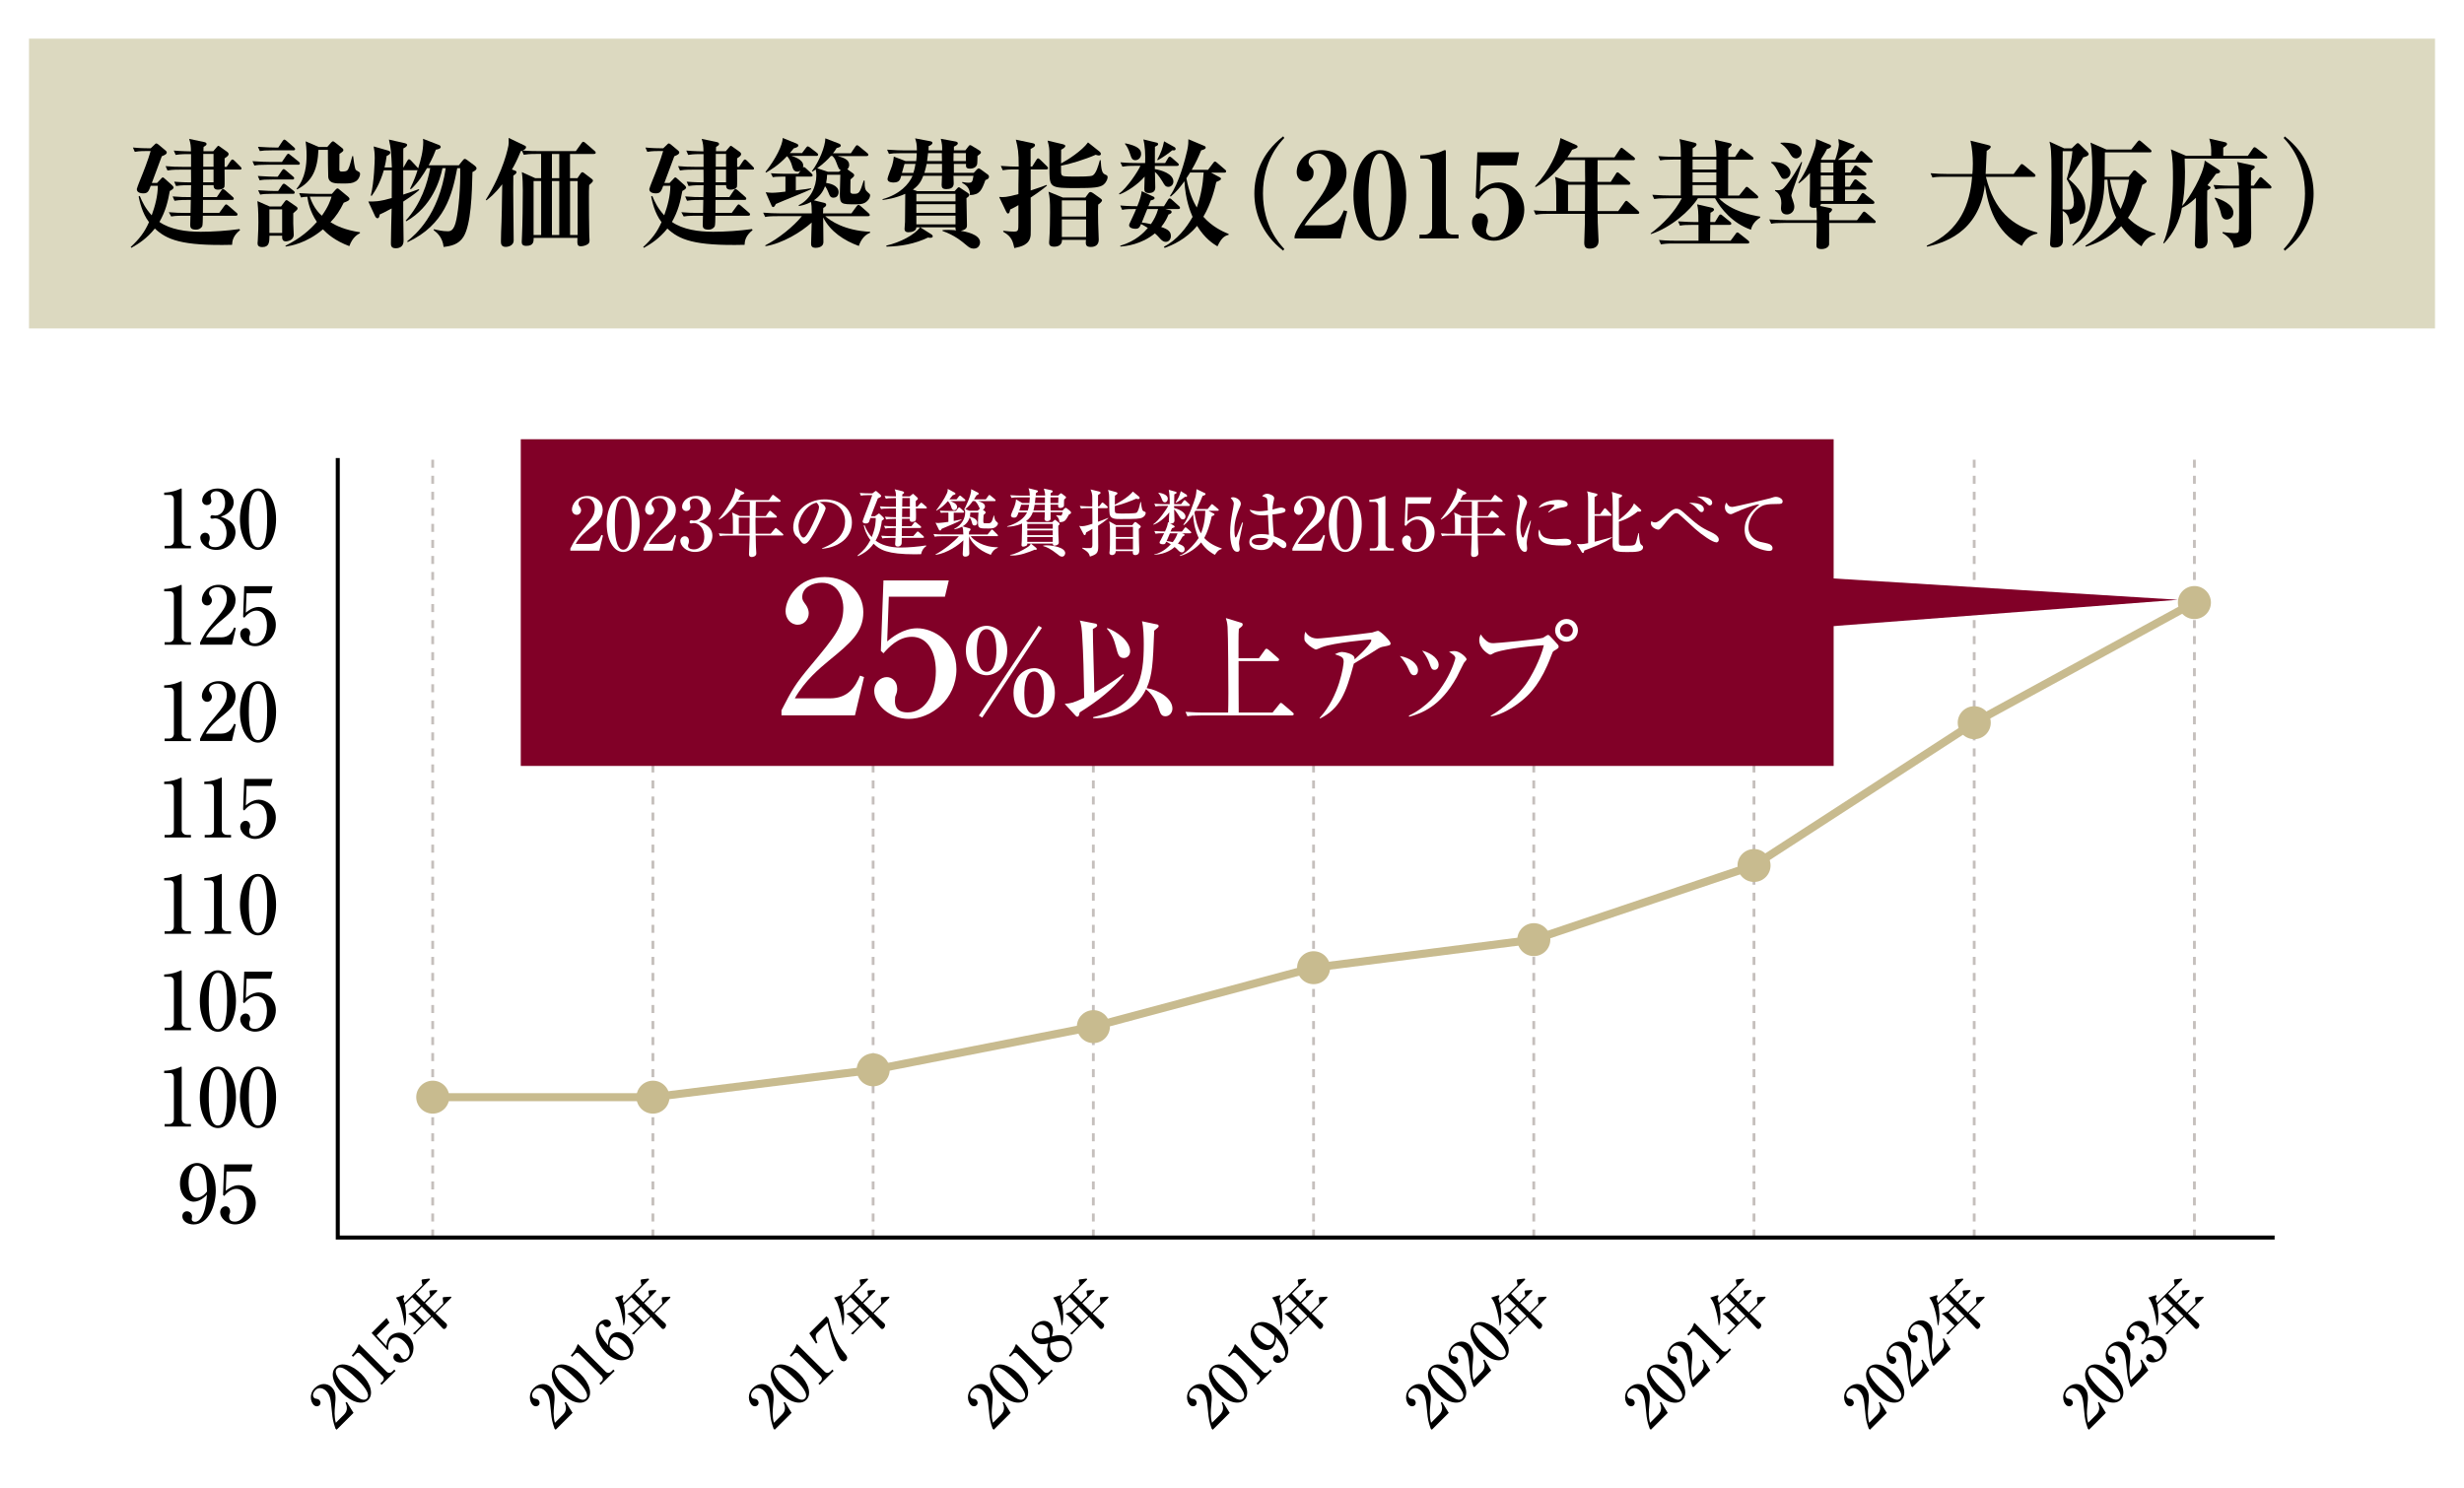 <?xml version="1.0" encoding="UTF-8"?>
<svg id="_レイヤー_2" data-name="レイヤー 2" xmlns="http://www.w3.org/2000/svg" viewBox="0 0 510 308">
  <defs>
    <style>
      .cls-1, .cls-2, .cls-3, .cls-4, .cls-5 {
        stroke-width: 0px;
      }

      .cls-6 {
        stroke: #c5bfbc;
        stroke-dasharray: 0 0 0 0 1.66 1.66 0 0;
        stroke-width: .58px;
      }

      .cls-6, .cls-7, .cls-8 {
        fill: none;
        stroke-miterlimit: 10;
      }

      .cls-2 {
        fill: #810027;
      }

      .cls-3 {
        fill: #fff;
      }

      .cls-4 {
        fill: #c8bb8f;
      }

      .cls-7 {
        stroke: #c8bb8f;
        stroke-width: 1.66px;
      }

      .cls-8 {
        stroke: #000;
        stroke-width: .83px;
      }

      .cls-5 {
        fill: #dcd9c0;
      }
    </style>
  </defs>
  <g id="section03">
    <g id="section03_img01">
      <rect class="cls-3" width="510" height="308"/>
      <g>
        <rect class="cls-5" x="6" y="8" width="498" height="60"/>
        <g>
          <path class="cls-1" d="m48.04,50.68c-10.58.27-13.56-1.12-15.99-3.37-1.64,2.05-3.35,3.15-4.85,3.99l-.15-.17c1.79-1.66,2.86-3.03,3.79-5.14-1.44-1.88-1.93-4.33-2.15-5.31l.24-.12c.51,1.25,1.18,2.62,2.47,4.01.71-1.96,1.25-4.01,1.27-6.11h-1.47c-.42,1.12-.59,1.57-1.54,1.57-.2,0-1.35-.02-1.35-.88,0-.12.37-1.1.59-1.64.86-2.1,1.74-4.35,2.28-6.24h-1c-1.35,0-1.89.1-2.28.17l-.39-.9c1.49.15,2.74.15,2.94.15h.76l.71-.68c.17-.17.29-.32.44-.32.12,0,.29.12.44.24l1.4,1.17c.12.1.32.27.32.44,0,.34-.29.51-1.03.81-.29.78-1.74,4.65-2.06,5.53h1.08l.78-.83c.12-.12.27-.32.39-.32.15,0,.32.15.49.32l1.42,1.27c.12.1.34.34.34.51,0,.27-.42.51-.78.71-.39,2.15-.86,4.16-2.15,6.41,2.3,1.59,5.53,2.03,8.54,2.03,2.47,0,5.46-.2,8.03-.56l.12.22c-1.44,1.15-1.62,2.2-1.66,3.06Zm1.57-15.58h-3.13c0,.61.05,3.35-.02,3.55-.22.61-1.18.61-1.35.61-.68,0-.91-.34-.91-.93h-2.18v2.47h2.86l.91-1.35c.12-.17.22-.32.37-.32s.37.2.47.27l1.52,1.34c.12.1.24.22.24.37,0,.27-.22.27-.37.27h-6l-.02,2.69h3.38l1.05-1.44c.17-.22.27-.32.37-.32.12,0,.22.07.47.27l1.66,1.44c.1.07.24.2.24.37,0,.24-.24.27-.37.27h-6.81c0,.71-.03,1.91-.12,2.15-.07.2-.49.73-1.3.73-1.13,0-1.2-.49-1.2-1,0-.27.05-1.59.05-1.88h-1.35c-1.71,0-2.18.07-2.64.15l-.49-.88c1.15.1,2.33.15,3.5.15h1l.05-2.69h-.73c-1.69,0-2.15.1-2.64.17l-.39-.9c1.27.12,2.57.15,3.77.15.02-.81.05-2.3.05-2.47h-.47c-1.69,0-2.15.1-2.64.17l-.39-.9c1.66.15,3.33.15,3.5.15l-.02-2.64h-2.23c-1.69,0-2.18.1-2.64.17l-.39-.9c1.15.12,2.3.15,3.48.15h1.79v-2.64h-.54c-1.69,0-2.15.1-2.64.17l-.39-.9c1.62.15,3.21.15,3.55.17,0-.9-.07-1.74-.37-2.59l3.11.66c.15.02.49.12.49.39,0,.17-.07.32-.61.61-.03.29-.03.54-.03.9h2.03l.71-.83c.1-.12.24-.29.34-.29.12,0,.27.15.39.22l1.4,1c.22.15.34.34.34.49,0,.29-.27.51-.83.88-.02.22,0,1.49,0,1.76h.42l.81-1.2c.12-.17.24-.32.39-.32.12,0,.32.15.44.27l1.2,1.2c.15.15.24.24.24.39,0,.24-.24.24-.37.24Zm-5.41,0h-2.15v2.64h2.15v-2.64Zm0-3.23h-2.13v2.64h2.13v-2.64Z"/>
          <path class="cls-1" d="m61.7,34.1h-6.41c-1.49,0-2.03.05-2.64.17l-.39-.9c1.47.12,3.21.15,3.48.15h2.62l.93-1.37c.12-.2.27-.32.39-.32s.24.1.44.27l1.71,1.37c.12.1.24.22.24.37,0,.24-.22.27-.37.27Zm-1,10.05v2.13c0,.64.1,1.66.1,2.3,0,1.25-1.44,1.39-1.64,1.39-.78,0-.78-.68-.76-1.17h-2.62c-.02,1.32-.05,2.35-1.49,2.35-.76,0-.98-.34-.98-.78,0-.15.05-.49.05-.64.1-1.37.12-3.3.12-3.72,0-2.62-.12-3.64-.2-4.38l2.55,1.12h2.33l.68-.9c.17-.24.29-.42.47-.42.15,0,.32.15.49.27l1.52,1.05c.17.12.27.24.27.39,0,.24-.1.32-.88,1Zm-.2-6.99h-4.11c-1.49,0-2.03.05-2.64.17l-.39-.9c1.49.12,3.21.15,3.48.15h.64l.86-1.25c.1-.15.24-.32.37-.32.15,0,.27.12.47.27l1.47,1.25c.12.1.24.2.24.37,0,.22-.2.27-.37.27Zm.2-6.04h-4.28c-1.49,0-2.03.05-2.64.15l-.39-.88c1.47.12,3.21.15,3.48.15h.73l.88-1.32c.1-.12.22-.32.37-.32s.34.17.47.27l1.52,1.32c.12.12.24.2.24.37,0,.22-.2.27-.37.27Zm-.07,9h-4.14c-1.49,0-2.03.05-2.64.17l-.42-.9c1.49.12,3.23.15,3.5.15h.64l.81-1.22c.1-.15.24-.29.37-.29.15,0,.29.12.47.24l1.54,1.22c.15.1.24.22.24.37,0,.24-.22.27-.37.27Zm-2.23,3.23h-2.64v4.87h2.64v-4.87Zm13.9,7.6c-2.99-1.12-4.53-2.52-5.46-3.47-3.48,2.93-6.68,3.4-7.71,3.57l-.05-.17c3.18-1.59,5.09-3.33,6.51-4.94-1.47-2.2-1.84-4.21-1.98-5.21-.64.02-.95.07-1.3.15l-.39-.9c1.47.12,3.21.15,3.48.15h3.3l.73-.83c.17-.2.29-.29.44-.29.12,0,.27.12.44.27l1.74,1.44c.1.1.29.27.29.44,0,.34-.39.49-1.2.81-.78,1.61-1.59,2.84-2.74,4.03,1.17.73,2.99,1.61,6.1,2.08v.2c-.42.22-1.52.78-2.2,2.69Zm1.27-13.38c-.59.37-1.2.42-2.55.42-1.69,0-2.91,0-3.08-1.34-.05-.51-.07-4.62-.07-5.36v-.27h-1.96c-.17,3.94-1.2,6.53-4.41,8.19l-.12-.12c1.86-2.23,2.08-5.06,2.08-6.94,0-1.34-.12-2.27-.2-2.89l2.72,1.17h1.76l.76-.88c.12-.12.27-.29.42-.29s.29.12.44.24l1.42,1.12c.15.1.29.24.29.44,0,.22-.07.29-.81.81,0,.64-.02,3.06-.02,3.23.02.2.05.42.47.42.83,0,1-.12,1.13-.22.37-.32.51-.86,1.08-2.98h.17c.07.66.32,2.57.56,2.86.05.07.54.34.66.42.15.07.22.22.22.44,0,.37-.29,1.15-.95,1.54Zm-9.45,3.13c.78,2.37,2.03,3.55,2.5,3.96,1.37-1.93,1.74-3.11,2.01-3.96h-4.5Z"/>
          <path class="cls-1" d="m97.79,35.62c-.1,4.45-.29,10.88-1.86,13.4-1,1.61-2.64,1.93-4.11,2.1-.24-2.03-1.35-2.93-2.08-3.5l.07-.17c.91.22,1.81.42,2.82.42.56,0,1.35,0,1.84-2.47.46-2.25.86-6.28.78-10.59h-.61c-1.05,5.55-2.59,11.71-10.26,15.31l-.1-.17c1.71-1.37,6.49-5.38,7.98-15.14h-.68c-.51,2.52-2.18,7.97-7.49,11l-.12-.15c3.16-3.4,4.53-7.82,5.07-10.86h-.66c-.66,1.15-1.89,3.11-3.35,4.38l-.15-.12c.86-1.79,1.25-2.86,1.54-3.84-.07.02-.12.02-.22.02h-2.74v5.04c1.32-.42,2.3-.78,3.21-1.12l.12.15c-.51.44-1.27,1.1-3.33,2.42v2.47c0,.29.07,5.36.07,5.55,0,.39,0,1.64-1.64,1.64-.98,0-.98-.64-.98-1.05,0-1.12.12-6.16.15-7.19-1.52.83-2.01,1.05-2.47,1.25-.05.34-.12.78-.47.78-.22,0-.42-.27-.49-.44l-1.4-3.03c1.2.02,2.18.05,4.85-.71.02-1.03.02-3.25.02-5.04v-.71h-1.66c-.83,2.84-1.86,4.38-2.52,5.31l-.17-.1c.71-2.81.81-7.31.81-7.78,0-1.05-.1-1.69-.22-2.37l3.01.86c.22.07.44.17.44.39,0,.32-.27.49-.76.73-.12,1-.27,1.66-.44,2.37h1.52c-.15-3.23-.17-3.86-.61-5.77l3.21.73c.29.07.56.17.56.37,0,.32-.42.54-.78.73,0,.17-.02.32-.02.54v3.4h.05l.78-1.37c.1-.17.2-.32.34-.32.17,0,.29.12.44.27l1.27,1.37c.05.07.17.2.2.24.56-1.79,1.05-3.64,1.05-5.53,0-.22-.03-.42-.05-.59l3.28,1.27c.15.05.39.2.39.42,0,.37-.66.51-1,.56-.27.71-.66,1.69-1.49,3.23h6.24l.76-.95c.17-.22.32-.37.47-.37s.34.12.54.27l1.57,1.17c.17.15.32.32.32.51,0,.32-.39.56-.81.76Z"/>
          <path class="cls-1" d="m122.93,31.88h-4.95v5.01h1.54l.61-.9c.2-.29.32-.34.42-.34s.27.1.34.17l1.64,1.25c.1.07.2.2.2.34,0,.24-.42.59-.78.9-.05,1.08-.05,1.39-.05,2.57,0,1.47.02,6.28.07,7.8,0,.15.05.86.05.98,0,.37,0,.68-.42.93-.51.32-1.15.39-1.37.39-.76,0-.76-.42-.71-1.74h-9.06c0,.76,0,1.66-1.54,1.66-.88,0-.93-.46-.93-.88,0-.22.02-.78.05-1.08.12-2.62.17-6.85.17-9.59,0-1.17-.03-2.57-.2-3.72l2.77,1.25h1.22v-5.01h-.95c-1.49,0-2.03.07-2.64.17l-.37-.83-.24.07c-.83,2.03-1.42,3.11-1.84,3.81l.61.22c.24.1.34.17.34.32,0,.22-.15.37-.66.73-.07,3.72.07,9.66.07,13.38,0,1.37-1.62,1.37-1.66,1.37-.98,0-.98-.78-.98-1.15,0-1.1.07-2.86.12-3.96.05-1.69.07-2.32.15-7.85-1.57,2.03-2.72,2.91-3.28,3.33l-.12-.12c3.75-6.02,4.65-11.05,4.68-11.2.07-.46.07-.59.05-1.61l3.33,1.59c.12.05.27.12.27.34,0,.29-.27.49-.73.68,1.1.1,2.23.12,3.35.12h7.69l1.17-1.64c.17-.24.24-.29.37-.29s.2.05.44.24l1.89,1.64c.15.12.24.22.24.39,0,.22-.2.24-.37.24Zm-10.92,5.6h-1.57v11.17h1.57v-11.17Zm3.75-5.6h-1.52v5.01h1.52v-5.01Zm0,5.6h-1.52v11.17h1.52v-11.17Zm3.8,0h-1.57v11.17h1.57v-11.17Z"/>
          <path class="cls-1" d="m154.12,50.68c-10.58.27-13.56-1.12-15.99-3.37-1.64,2.05-3.35,3.15-4.85,3.99l-.15-.17c1.79-1.66,2.86-3.03,3.79-5.14-1.44-1.88-1.93-4.33-2.15-5.31l.24-.12c.51,1.25,1.18,2.62,2.47,4.01.71-1.96,1.25-4.01,1.27-6.11h-1.47c-.42,1.12-.59,1.57-1.54,1.57-.2,0-1.35-.02-1.35-.88,0-.12.37-1.1.59-1.64.86-2.1,1.74-4.35,2.28-6.24h-1c-1.35,0-1.89.1-2.28.17l-.39-.9c1.49.15,2.74.15,2.94.15h.76l.71-.68c.17-.17.29-.32.44-.32.12,0,.29.12.44.24l1.4,1.17c.12.1.32.27.32.44,0,.34-.29.51-1.03.81-.29.78-1.74,4.65-2.06,5.53h1.08l.78-.83c.12-.12.27-.32.39-.32.15,0,.32.15.49.32l1.42,1.27c.12.1.34.34.34.51,0,.27-.42.51-.78.71-.39,2.15-.86,4.16-2.15,6.41,2.3,1.59,5.53,2.03,8.54,2.03,2.47,0,5.46-.2,8.03-.56l.12.22c-1.44,1.15-1.62,2.2-1.66,3.06Zm1.57-15.58h-3.13c0,.61.05,3.35-.02,3.55-.22.61-1.18.61-1.35.61-.68,0-.91-.34-.91-.93h-2.18v2.47h2.86l.91-1.35c.12-.17.22-.32.37-.32s.37.2.47.27l1.52,1.34c.12.1.24.22.24.37,0,.27-.22.27-.37.27h-6l-.02,2.69h3.38l1.05-1.44c.17-.22.27-.32.37-.32.12,0,.22.07.47.27l1.66,1.44c.1.07.24.2.24.37,0,.24-.24.27-.37.27h-6.81c0,.71-.03,1.91-.12,2.15-.07.2-.49.73-1.3.73-1.13,0-1.2-.49-1.2-1,0-.27.05-1.59.05-1.88h-1.35c-1.71,0-2.18.07-2.64.15l-.49-.88c1.15.1,2.33.15,3.5.15h1l.05-2.69h-.73c-1.69,0-2.15.1-2.64.17l-.39-.9c1.27.12,2.57.15,3.77.15.02-.81.05-2.3.05-2.47h-.47c-1.69,0-2.15.1-2.64.17l-.39-.9c1.66.15,3.33.15,3.5.15l-.02-2.64h-2.23c-1.69,0-2.18.1-2.64.17l-.39-.9c1.15.12,2.3.15,3.48.15h1.79v-2.64h-.54c-1.69,0-2.15.1-2.64.17l-.39-.9c1.62.15,3.21.15,3.55.17,0-.9-.07-1.74-.37-2.59l3.11.66c.15.02.49.12.49.39,0,.17-.07.32-.61.61-.03.29-.03.54-.03.9h2.03l.71-.83c.1-.12.24-.29.34-.29.12,0,.27.15.39.22l1.4,1c.22.15.34.34.34.49,0,.29-.27.51-.83.88-.02.22,0,1.49,0,1.76h.42l.81-1.2c.12-.17.24-.32.39-.32.12,0,.32.15.44.27l1.2,1.2c.15.15.24.24.24.39,0,.24-.24.24-.37.24Zm-5.41,0h-2.15v2.64h2.15v-2.64Zm0-3.23h-2.13v2.64h2.13v-2.64Z"/>
          <path class="cls-1" d="m177.8,50.93c-3.11-1.12-5.95-3.01-7.42-5.92,0,.78.05,4.28.05,5.09,0,1.2-1.44,1.2-1.64,1.2-.88,0-.91-.54-.91-.9,0-.61.1-3.64.12-4.33-2.18,1.98-6,4.3-9.52,4.89l-.12-.15c2.79-1.42,5.92-3.96,7.61-6.06h-4.95c-1.71,0-2.18.07-2.64.17l-.42-.9c1.15.1,2.33.15,3.5.15h6.56c0-1.32-.07-1.88-.15-2.35-1.08.56-1.86.71-2.5.83l-.07-.17c2.5-1.2,3.67-3.89,3.67-6.16,0-.49-.02-.64-.12-1.25-.17.12-.22.15-.66.44l-.15-.07c1.54-2.03,2.77-5.14,2.79-6.8l2.86,1.1c.15.05.34.22.34.37,0,.27-.22.37-.86.54-.22.37-.34.54-.76,1.08h3.7l.91-1.35c.15-.2.24-.32.37-.32s.27.1.44.24l1.66,1.37c.12.1.24.22.24.37,0,.22-.17.27-.39.27h-5.97c1.15.32,2.4.68,2.4,1.83,0,.32-.12.64-.39.9l1.2.86c.1.07.22.22.22.37,0,.24-.15.37-.76.88,0,.54-.05,2.13-.03,2.54.05.44.44.44.69.44,1.13,0,1.25-.15,2.08-2.76h.17c0,1.81.2,2.03.68,2.45.37.32.47.39.47.64,0,.1-.07.46-.27.76-.69.98-1.47,1.08-2.74,1.08-2.96,0-3.26,0-3.26-2.18,0-.56.1-3.3.1-3.94h-2.74c-.02.61-.05.95-.2,1.69.73.1,2.59.49,2.59,1.91,0,.17-.07,1.15-1.08,1.15-.61,0-.78-.44-.93-.83-.39-1-.64-1.35-.81-1.54-.42,1.2-1.2,2.18-2.3,2.91l2.08.51c.2.05.47.12.47.42s-.32.49-.61.66c0,.17-.05.95-.05,1.12h5.87l1.08-1.47c.12-.17.27-.29.39-.29s.29.1.44.24l1.66,1.47c.12.1.24.27.24.39,0,.15-.12.24-.37.24h-8.84c1.03.93,3.94,2.98,9.28,3.23v.2c-1.27.49-1.96,1.61-2.35,2.76Zm-8.84-18.66h-5.17c.51.15,2.47.73,2.47,2.03,0,.17-.05.29-.07.39.07-.05.1-.1.2-.1.17,0,.27.12.44.27l1.13,1.05c.12.1.24.27.24.42,0,.17-.2.22-.37.22h-3.11v2.86c1.96-.22,2.52-.32,3.16-.44v.2c-1,.51-6.17,2.54-7.3,3.06-.15.32-.32.64-.56.64-.17,0-.27-.17-.34-.34l-1.2-2.74c.29.05.88.12,1.3.12.83,0,2.23-.17,2.79-.24v-3.11h-.78c-1.08,0-1.52.07-1.84.12l-.39-.81c.86.05,1.81.1,2.67.1h3.01l.47-.66c-.12.1-.32.22-.66.22-.78,0-.95-.64-1.1-1.17-.22-.86-.69-1.69-1.05-2.03-1.86,1.98-3.5,2.91-4.36,3.4l-.1-.15c2.15-2.71,3.55-5.58,3.57-7.02l2.89,1.17c.22.1.34.22.34.37,0,.29-.32.44-.95.61-.42.51-.56.71-.81.98h2.52l.83-1.1c.15-.17.22-.29.37-.29.12,0,.27.1.47.24l1.42,1.1c.1.07.24.22.24.37,0,.22-.17.27-.37.27Zm4.43,2.1c-.51-1.34-.59-1.59-1.1-2.08h-.32c-.54.64-1.57,1.64-2.82,2.54l2.2.73h2.28l.42-.32c-.27-.12-.44-.27-.66-.88Z"/>
          <path class="cls-1" d="m203.97,37.26c-.78,2.1-1.15,3.06-3.21,3.13.03-1.59-.93-2.15-1.62-2.54l.02-.17c.83.12.93.15,1.2.15.88,0,.91-.15,1.13-1.44h-4.14c0,.27.05,1.37.05,1.59,0,.95-.78,1.17-1.52,1.17s-.98-.27-.98-.83c0-.32.05-1.64.07-1.93h-3.87c-.39.98-.76,1.86-2.15,2.86l.88.32h7.76l.49-.54c.12-.12.24-.27.37-.27s.27.12.42.22l1.44.95c.22.15.32.29.32.42,0,.22-.22.42-.59.66.02.71.1,5.14.1,5.62,0,.34,0,.88-1.27,1.15.81.15,3.99.66,3.99,2.42,0,.1-.1,1.27-1.32,1.27-.64,0-1.05-.32-1.47-.68-1.05-.88-2.5-2.1-4.99-2.98v-.17c.37-.02.71-.05,1.2-.05.78,0,1.3.07,1.64.1-.12-.15-.17-.2-.17-.64h-7.29l2.33,1.47c.1.07.27.2.27.42,0,.24-.27.29-.56.29-.15,0-.24-.02-.44-.05-2.67,1.3-5.63,1.83-8.59,1.88l-.02-.22c2.86-.64,5.9-2.25,6.98-3.79h-.76c0,.81-1,1.03-1.69,1.03-.49,0-.76-.24-.76-.66,0-.24.1-1.27.1-1.49.02-1.27.02-2.13.05-5.8-2.11.93-3.82,1.15-4.68,1.27l-.02-.17c3.6-1,5.46-3.11,6.22-4.84h-2.35c-.24.86-.42,1.39-1.62,1.39-.22,0-1.22-.02-1.22-.71,0-.44.81-2.35.93-2.74.29-1.03.34-1.49.37-1.91l2.45.93h2.18c.05-.37.1-.78.12-1.64h-3.11c-1.49,0-2.03.05-2.64.15l-.39-.88c1.47.12,3.21.15,3.48.15h2.69c0-1.32-.15-1.83-.37-2.49l3.11.59c.29.05.47.15.47.34,0,.37-.49.56-.78.68,0,.37,0,.61-.02.88h2.82c0-.98,0-1.22-.29-2.4l3.06.56c.34.07.47.2.47.39,0,.29-.49.54-.81.68v.76h2.37l.59-.76c.15-.17.24-.32.37-.32s.27.07.47.2l1.47.9c.17.12.32.22.32.42s-.07.24-.71.71c-.02.29,0,1.59-.1,1.83-.17.39-.54.81-1.49.81-.86,0-.81-.46-.78-.98h-2.52v1.86h4.11l.61-.66c.1-.1.29-.27.42-.27s.27.1.47.24l1.37,1c.24.17.29.34.29.51,0,.34-.29.49-.66.64Zm-16.75-3.33c-.37,1.34-.42,1.49-.54,1.86h2.37c.22-.61.39-1.52.44-1.86h-2.28Zm10.55,6.21h-8.1v1.54h8.1v-1.54Zm0,2.13h-8.1v1.79h8.1v-1.79Zm0,2.37h-8.1v1.81h8.1v-1.81Zm-2.79-10.71h-3.18c-.1.46-.22,1.05-.47,1.86h3.65v-1.86Zm-.03-2.23h-2.86c-.07.71-.12,1.15-.2,1.64h3.08c0-.24-.03-1.39-.03-1.64Zm4.97,0h-2.55c0,.22-.02,1.37-.02,1.64h2.57v-1.64Z"/>
          <path class="cls-1" d="m216.56,35.08h-3.23v4.35c2.01-.64,2.72-.93,3.28-1.15l.1.15c-.49.42-1.32,1.1-3.38,2.47,0,1.3.05,7.04,0,7.75-.17,2.01-1.93,2.4-3.38,2.71-.32-1.37-.51-2.37-2.28-3.37l-.03-.22c1.13.15,1.81.17,2.2.17.95,0,.95-.2.95-1.78v-3.69c-.56.34-1.05.59-1.69.9-.15.66-.2.83-.49.83-.12,0-.27-.2-.37-.42l-1.44-3.01c.93.07,1.47.1,3.99-.59,0-1.49,0-2.27.05-5.11h-.66c-1.49,0-2.03.07-2.64.17l-.39-.9c1.37.12,2.77.15,3.26.15h.44c0-3.08-.15-3.81-.59-5.58l3.38.71c.39.07.59.17.59.44s-.27.44-.91.78v3.64h.32l.86-1.37c.12-.2.22-.32.37-.32.12,0,.27.12.44.27l1.4,1.37c.12.12.22.27.22.39,0,.2-.2.24-.37.24Zm11.87,3.13c-.78.61-2.03.73-5.68.73-5.12,0-5.48-.12-5.53-3.15,0-.73,0-3.89-.02-4.55-.03-.9-.24-1.64-.37-2.13l3.23.76c.2.05.44.17.44.34,0,.32-.51.59-.86.78,0,.44-.02,2.45-.02,2.84,1.32-.68,4.33-2.62,5.58-4.35l2.42,1.93c.17.15.24.29.24.44,0,.2-.12.34-.44.34-.15,0-.29-.05-.64-.15-2.13.95-5.46,1.96-7.17,2.27,0,1.39,0,1.57.1,1.81.17.39.46.44,3.11.44.66,0,2.86,0,3.31-.22.73-.37,1.18-1.96,1.52-3.18h.17c.12,1.98.27,2.71.95,2.98.37.15.49.27.49.54,0,.22-.15.95-.83,1.52Zm-1.13,4.13c-.03.61-.05,1.86,0,3.84.02.56.12,2.93.12,3.42,0,1.12-.74,1.52-1.64,1.52-.98,0-1.13-.39-1-1.47h-4.97c.05,1.12-.86,1.42-1.62,1.42-.95,0-1.05-.46-1.05-.88,0-.1,0-.17.05-.68.12-1.27.15-4.57.15-5.5,0-2.59-.07-3.15-.32-4.33l2.99,1.22h4.63l.64-.86c.15-.22.29-.29.44-.29s.32.1.54.24l1.47,1.05c.17.12.37.29.37.44,0,.27-.51.68-.78.86Zm-2.5-.86h-5.02v3.35h5.02v-3.35Zm0,3.94h-5.02v3.64h5.02v-3.64Z"/>
          <path class="cls-1" d="m243.61,34.35h-4.58v.66c1.2.17,3.84.93,3.84,2.57,0,.68-.51,1.1-1.03,1.1-.59,0-.78-.29-1.22-1.08-.17-.27-.83-1.39-1.57-2.01,0,.51.05,2.76.07,3.2,0,.29-.02,1.17-1.27,1.17-.93,0-1-.44-1-.93,0-.39.07-2.13.07-2.47-1.39,1.61-3.67,3.15-5.21,3.69l-.1-.15c1.64-1.15,3.97-4.67,4.43-5.77h-1.08c-1.52,0-2.03.07-2.64.17l-.42-.9c1.49.15,3.23.15,3.5.15h1.62c.07-1.66-.02-3.62-.37-4.89l2.72.66c.15.02.34.1.34.32,0,.24-.29.37-.66.54,0,.54-.02,2.91-.02,3.37h2.13l.61-1.03c.07-.15.2-.29.34-.29.1,0,.2.02.47.27l1.18,1.03c.15.12.22.2.22.37,0,.22-.2.24-.37.24Zm.27,8.93h-2.67l1,.24c.2.05.29.22.29.37,0,.29-.39.44-.64.51-.27.68-.68,1.54-1.52,2.59,1.57.51,2.01,1.05,2.01,1.88,0,.66-.44,1.2-1.05,1.2s-1-.46-1.35-.86c-.32-.37-.56-.59-.91-.9-2.82,2.32-6.02,2.64-7.12,2.74l-.07-.17c3.31-.98,4.97-2.81,5.73-3.69-.76-.49-1.15-.68-1.4-.81-.32.73-.49.98-1.18.98-.49,0-1.3-.15-1.3-.76,0-.15.17-.46.76-1.74.29-.61.59-1.32.69-1.59-1.49,0-2.08.02-2.89.17l-.39-.9c1.57.15,3.4.15,3.53.15.66-1.64.81-2.37.91-3.11l2.47,1.15c.12.05.2.2.2.29,0,.12-.15.27-.29.32-.07.02-.37.12-.51.15-.15.34-.17.44-.49,1.2h3.23l.81-1.3c.07-.12.2-.32.39-.32.17,0,.34.17.44.27l1.44,1.3c.17.15.24.22.24.39,0,.22-.2.24-.37.24Zm-8.89-10.12c-.69,0-.86-.59-1-1.05-.42-1.22-.66-1.74-1.13-2.3l.03-.15c2.69.56,3.3,1.3,3.3,2.2,0,.73-.51,1.3-1.2,1.3Zm2.47,10.12c-.27.64-.93,2.32-1.13,2.79.44.05.91.1,1.89.32.61-.88,1.13-1.83,1.49-3.11h-2.25Zm5.51-12.15c-.07,0-.15,0-.34-.02-.64.56-2.25,1.69-2.99,2.05l-.12-.1c.78-1.47,1.1-2.27,1.42-3.81l2.15,1.2c.1.05.24.17.24.39,0,.17-.15.29-.37.29Zm9.01,19.86c-.83-.49-2.59-1.59-4.21-4.23-2.28,2.79-5.17,4.01-6.73,4.57l-.12-.27c2.62-1.27,4.77-4.06,5.92-6.16-.51-1.17-1.47-3.59-1.69-7.38-.73,1.03-1.76,2.32-2.84,3.18l-.15-.15c1.88-2.62,3.18-7.7,3.57-9.41.24-1.08.24-1.76.24-2.32l3.31,1.39c.17.07.27.15.27.32,0,.32-.32.42-.93.59-.56,1.37-1.1,2.57-1.96,4.03h3.38l1.05-1.39c.17-.22.24-.32.37-.32.15,0,.32.15.47.27l1.62,1.39c.12.1.24.2.24.37,0,.22-.22.27-.39.27h-2.74l1.84.98c.12.07.22.15.22.32,0,.24-.56.46-.98.64-.24,1.08-.95,4.26-2.67,7.19,1.81,2.03,3.87,3.01,5.24,3.57v.17c-1,.24-1.57.81-2.33,2.4Zm-5.66-15.26c-.17.29-.34.54-.76,1.17.59,3.13,1.49,4.94,2.15,6.06.83-2.32,1.27-4.77,1.42-7.24h-2.82Z"/>
          <path class="cls-1" d="m265.6,51.9c-4.65-3.62-5.97-8.17-5.97-11.84s1.32-8.22,5.97-11.84l.22.34c-1.05,1.12-4.41,4.77-4.41,11.49s3.38,10.37,4.41,11.49l-.22.34Z"/>
          <path class="cls-1" d="m267.95,48.87c.22-.76.54-1.76,3.62-5.77,2.03-2.64,3.87-5.04,3.87-8.02,0-2.2-1.4-3.3-2.62-3.3-1.1,0-1.96.93-1.96,1.79,0,.51.22.73.56,1.05.34.34.47.59.47,1.12,0,1.39-.93,1.83-1.71,1.83-1.2,0-1.79-.95-1.79-1.93,0-1.98,1.71-4.57,5.19-4.57,3.13,0,5.12,2.18,5.12,4.7,0,2.69-1.91,4.38-4.11,6.14-1.25.98-3.26,2.59-4.58,4.74h4.09c2.59,0,3.4-1.49,4.04-3.11l.71.2-1.35,5.62h-9.55v-.49Z"/>
          <path class="cls-1" d="m285.6,49.83c-3.45,0-5.46-4.57-5.46-9.39s1.98-9.37,5.46-9.37,5.46,4.5,5.46,9.37-1.98,9.39-5.46,9.39Zm1.2-17.17c-.27-.44-.61-.88-1.2-.88-2.2,0-2.35,6.55-2.35,8.66s.15,8.66,2.35,8.66,2.35-6.55,2.35-8.66c0-.66,0-5.8-1.15-7.78Z"/>
          <path class="cls-1" d="m293.8,49.36v-.78h1.1c.88,0,1.52-.68,1.52-1.49v-12.89c0-.88-.51-1.37-1.37-1.37h-1.08v-.66c.95-.02,2.57-.1,4.24-.76.12-.05.71-.34.86-.34s.2.12.2.29v15.72c0,.81.51,1.49,1.49,1.49h1.13v.78h-8.08Z"/>
          <path class="cls-1" d="m306.49,34.23l-.22,5.4c.69-.66,1.91-1.86,3.94-1.86,2.5,0,5.29,2.27,5.29,5.65,0,3.62-3.23,6.41-6.29,6.41-2.2,0-4.53-1.47-4.53-3.81,0-1.22.69-1.88,1.71-1.88.83,0,1.59.44,1.59,1.64,0,.34-.39,1.71-.39,1.93,0,.71.64,1.39,1.52,1.39,2.62,0,3.16-3.89,3.16-5.84,0-1.49-.29-4.35-2.74-4.35-.71,0-1.98.15-3.5,2.37l-.59-.44.34-9.32h8.64l-.54,2.71h-7.39Z"/>
          <path class="cls-1" d="m338.95,44.28h-8.27c0,1.37.02,2.15.12,4.06.02.71.07,1.44.07,1.52,0,1.08-.69,1.61-1.86,1.61-.86,0-1.1-.42-1.1-1.25,0-.32.1-3.18.12-3.77,0-.1.02-2.13.02-2.18h-7.56c-1.49,0-2.03.07-2.64.17l-.39-.9c1.47.15,3.21.15,3.48.15h1.18c0-5.75,0-5.92-.27-7.09l2.94,1.05h3.31c-.03-1.15-.03-3.01-.03-4.5h-4.06c-1.27,1.69-3.67,4.35-6.17,5.58l-.12-.15c2.89-3.2,4.8-7.04,5.26-10l3.21,1.42c.1.05.34.15.34.34,0,.17,0,.32-1.13.66-.24.44-.49.86-.98,1.57h9.74l1.1-1.66c.1-.12.22-.32.37-.32.12,0,.2.07.44.27l2.1,1.66c.15.1.24.22.24.37,0,.24-.2.27-.37.27h-7.37c0,.71-.02,3.86-.02,4.5h2.74l1.05-1.66c.05-.1.17-.32.37-.32.15,0,.29.15.44.27l1.96,1.66c.15.12.24.24.24.37,0,.24-.22.27-.37.27h-6.44c0,1.71,0,3.64.02,5.45h4.28l1.3-1.81c.05-.07.22-.32.37-.32s.32.17.44.27l2.01,1.81c.17.17.24.24.24.39,0,.22-.2.24-.37.24Zm-10.87-6.04h-3.53v5.45h3.5c0-1.27.03-2.15.03-4.16v-1.3Z"/>
          <path class="cls-1" d="m362.4,47.55c-3.77-1.32-6.22-4.3-7.42-6.5h-3.55c-1.64,2.59-5.58,6.06-9.72,7.41l-.07-.12c2.64-1.98,4.92-4.38,6.46-7.29h-3.08c-1.49,0-2.03.05-2.64.15l-.39-.88c1.49.12,3.21.15,3.48.15h2.42v-7.43h-1.62c-1.49,0-2.03.05-2.64.17l-.39-.9c1.49.15,3.21.15,3.48.15h1.18c-.02-2.08-.02-2.3-.27-3.67l2.96.71c.17.05.56.1.56.42,0,.27-.34.51-.81.78v1.76h4.92c.02-1.59-.12-2.52-.34-3.52l2.89.64c.42.1.61.12.61.37,0,.22-.34.51-.69.81-.02.49-.02.61-.02,1.71h1.42l.93-1.39c.1-.15.2-.32.34-.32s.34.17.46.27l1.84,1.39c.15.12.24.24.24.37,0,.24-.22.27-.39.27h-4.85c-.02,2.47-.02,4.94-.02,7.43h2.28l1.2-1.49c.12-.15.22-.32.39-.32.15,0,.29.15.42.24l1.71,1.49c.12.12.24.24.24.39,0,.22-.2.27-.37.27h-7.76c2.62,2.69,6.73,3.47,8.54,3.77v.2c-1.52.95-1.81,2.08-1.93,2.54Zm-.71,2.86h-15.25c-1.52,0-2.03.07-2.67.17l-.39-.9c1.49.15,3.23.15,3.5.15h4.68v-3.28h-1.2c-1.49,0-2.03.05-2.64.17l-.39-.9c1.49.12,3.21.15,3.48.15h.73c0-2.18-.05-2.76-.27-3.67l2.89.66c.22.05.61.12.61.44,0,.24-.37.46-.73.64-.03.34-.05,1.52-.05,1.93h.98l.76-1.25c.07-.12.2-.32.37-.32.2,0,.32.15.44.24l1.57,1.27c.17.12.24.24.24.37,0,.24-.2.27-.37.27h-3.99c-.02,1.69-.05,2.57-.05,3.28h4.26l1.03-1.39c.07-.1.17-.32.37-.32s.32.15.44.24l1.79,1.42c.15.1.24.22.24.39,0,.22-.22.24-.37.24Zm-6.44-17.39h-4.92v2.08h4.92v-2.08Zm0,2.67h-4.92v2.03h4.92v-2.03Zm0,2.62h-4.92v2.15h4.92v-2.15Z"/>
          <path class="cls-1" d="m387.84,46.16h-9.25c0,.42.03,4.21,0,4.45-.07.51-.68.95-1.57.95s-1.05-.34-1.05-.78c0-.49.07-2.67.07-3.11l-.02-1.52h-6.78c-1.49,0-2.03.05-2.64.17l-.39-.9c1.47.12,3.21.15,3.48.15h6.37c-.02-1.69-.02-1.86-.1-2.59-.15.02-.27.05-.49.05-.88,0-.93-.42-.93-.71,0-.07.02-.15.02-.24.07-1.71.07-4.16.07-6.26-1.25,1.37-1.96,1.88-2.3,2.13l-.12-.12c1.49-2.01,2.94-5.48,3.48-7.41.17-.66.2-1.25.2-1.64l2.84,1.15c.12.05.27.17.27.32,0,.27-.34.49-.83.59-.39.73-.69,1.25-1.27,2.13l.1.12h2.84c.27-.73.78-2.4.78-3.25,0-.17-.02-.27-.12-1.05l2.99,1.08c.1.05.37.12.37.34,0,.32-.49.46-.93.56-.76.81-2.25,2.13-2.5,2.32h3.55l.91-1.52s.17-.32.37-.32c.15,0,.37.2.44.27l1.69,1.52c.2.17.22.29.22.37,0,.24-.22.27-.37.27h-5.34v2.05h1.08l.74-1.17c.05-.1.15-.29.37-.29.17,0,.37.17.46.24l1.52,1.17c.12.1.24.2.24.37,0,.22-.2.27-.37.27h-4.04v2.35h.95l.81-1.25c.07-.12.2-.29.39-.29.17,0,.32.15.44.24l1.57,1.25c.12.1.24.2.24.39,0,.22-.2.24-.37.24h-4.04v2.37h2.4l.93-1.37c.07-.1.17-.29.37-.29.17,0,.32.15.47.27l1.69,1.34c.1.07.22.22.22.37,0,.24-.22.27-.37.27h-10.72c.02.15,0,.24-.17.42l2.01.42c.2.05.49.07.49.34,0,.24-.27.51-.59.73v1.47h5.75l1.1-1.49c.12-.15.22-.29.37-.29s.37.2.47.27l1.69,1.47c.12.1.24.22.24.37,0,.22-.22.27-.37.27Zm-18.48-9.12c-.56,0-.64-.17-1.47-1.76-.51-1-.91-1.32-1.32-1.61l.07-.15c.47-.02,1.54,0,2.42.37,1.25.54,1.54,1.39,1.54,1.83,0,.71-.61,1.32-1.25,1.32Zm1.84,2.01c-.05.17-.42,1.2-.42,1.34,0,.27.05.39.37,1.32.1.29.24.71.24,1.12,0,.95-.76,1.57-1.54,1.57-1.18,0-1.22-1.03-1.22-1.3,0-.17.07-.9.07-1.05,0-1.69-.91-2.3-1.3-2.54v-.15c.37.02.49.02.64.02.29,0,.73,0,1.18-.46,1.37-1.42,3.23-4.65,3.62-5.38l.17.02c-.51,1.86-1.08,3.47-1.81,5.48Zm.54-6.26c-.68,0-1.03-.59-1.39-1.22-.61-1.08-1.49-1.66-1.84-1.91l.07-.12c.39-.02,4.33-.22,4.33,1.91,0,.76-.59,1.35-1.18,1.35Zm7.74.88h-2.62v2.05h2.62v-2.05Zm0,2.64h-2.62v2.35h2.62v-2.35Zm0,2.93h-2.62v2.37h2.62v-2.37Z"/>
          <path class="cls-1" d="m418.47,50.9c-5.48-2.91-6.93-8.14-7.64-12.59-1.22,10.15-9.03,12.06-11.95,12.76l-.1-.2c7-3.06,8.98-8.73,9.4-14.28h-5.56c-1.69,0-2.18.07-2.64.17l-.39-.9c1.15.1,2.3.15,3.48.15h5.17c.05-.44.1-1.12.1-2.15,0-1.54-.15-3.23-.49-4.74l3.72.93c.39.1.47.2.47.34,0,.27-.29.49-.83.83-.02.68-.2,4.03-.22,4.79h5.8l1.32-1.76c.12-.17.24-.29.37-.29s.29.12.49.27l2.1,1.74c.1.07.24.2.24.37,0,.24-.22.27-.37.27h-9.89c1.69,6.97,5.41,10.1,10.65,11.54v.2c-.76.17-2.3.56-3.23,2.57Z"/>
          <path class="cls-1" d="m431.18,32.59c-.49,1-2.23,3.57-2.99,4.5.98.83,3.43,2.93,3.43,5.87,0,.51-.17,3.03-3.21,3.45-.12-1.93-.91-2.42-1.47-2.76,0,1.1.05,5.31.05,6.16,0,1.08-.76,1.44-1.74,1.44-.76,0-.93-.34-.93-.78,0-.34.12-2.03.15-2.42.1-3.08.15-8.56.15-11.74,0-5.28-.15-5.92-.42-6.99l3.04,1.39h1.57l.91-.88c.1-.1.22-.2.34-.2s.2.05.32.17l1.66,1.61c.15.15.27.34.27.51,0,.37-.81.59-1.13.66Zm-3.4,4.5c.88-2.98,1.05-4.57,1.17-5.8h-2.01c-.03,1.93-.03,5.89-.03,11.96v.07c.34.05.64.07.91.07.61,0,1.44,0,1.44-1.47,0-.98-.24-2.89-1.49-4.84Zm15.47,13.89c-.86-.49-2.64-2-4.19-4.16-2.64,2.69-5.75,3.77-7.32,4.25l-.12-.2c2.47-1.37,4.82-3.42,6.39-5.82-.73-1.39-1.59-4.13-1.81-7.85h-.61c-.05,8.27-3.4,11.62-6.56,13.69l-.12-.15c4.11-4.57,4.16-10.86,4.16-14.62,0-1.71,0-5.16-.39-6.6l3.33,1.44h5.12l1.25-1.57c.2-.24.29-.32.39-.32.15,0,.24.1.47.27l1.84,1.59c.12.1.24.22.24.37,0,.22-.2.24-.37.24h-9.28c-.02.81-.05,4.33-.05,5.06h4.97l.88-1.12c.1-.15.2-.22.32-.22.15,0,.24.07.37.2l1.84,1.61c.29.24.32.34.32.44,0,.22-.15.39-.91.76-.88,3.18-1.96,5.36-2.96,6.82,1.54,1.59,3.55,2.62,5.68,3.23v.22c-1.66.42-2.5,1.59-2.86,2.42Zm-6.54-13.77c.56,3.33,1.66,5.16,2.23,6.04,1.03-2.32,1.27-3.57,1.74-6.04h-3.97Z"/>
          <path class="cls-1" d="m468.93,32.83h-16.75c.02.29.07,2.25.07,2.69,0,3.67-.32,5.75-.59,7.14,1.37-1.44,4.43-6.43,4.68-9.41l2.89,1.86c.07.05.29.22.29.37,0,.29-.12.34-.86.51-.44.61-.81,1.12-1.76,2.35.56.29.64.34.64.49,0,.2-.07.24-.68.61-.03.54-.03,2.37-.03,6.09,0,.68.1,3.67.1,4.28,0,1.59-1.32,1.64-1.64,1.64-1,0-1-.68-1-1.05,0-.78.17-4.25.17-4.96l.05-4.48c-1.54,1.42-2.18,1.74-2.89,2.08-.54,2.89-1.71,5.16-3.7,7.34l-.17-.05c1.91-4.55,2.01-10.59,2.01-13.28,0-2.08,0-4.47-.44-6.14l3.16,1.35h5.19c.05-1.61-.02-2.32-.39-3.57l3.16.73c.27.07.51.12.51.39,0,.22-.07.29-.78.76-.02.61-.02.95,0,1.69h5.09l1.03-1.49c.12-.17.2-.29.39-.29.12,0,.24.1.44.24l1.93,1.49c.15.12.24.24.24.39,0,.22-.22.24-.37.24Zm.83,6.19h-3.87c0,2.57.07,6.7.07,9.27,0,1.17-.1,1.86-1.25,2.42-.15.07-1.1.51-2.37.61-.2-1.42-.95-2.22-2.33-3.08l.02-.2c.42.07,1.89.22,2.4.22.93,0,.98-.15,1-.95.03-1.64.03-3.99,0-8.29h-2.25c-1.49,0-2.03.05-2.64.17l-.39-.9c1.49.12,3.21.15,3.48.15h1.81c-.02-3.28-.02-3.64-.39-4.91l3.11.68c.37.07.54.17.54.37,0,.12,0,.22-.78.78,0,.32-.02,1.96-.02,3.08h.59l1.03-1.44c.12-.15.24-.32.37-.32.15,0,.27.07.47.27l1.57,1.44c.15.15.22.22.22.37,0,.24-.2.27-.37.27Zm-8.89,6.43c-.88,0-1.08-.78-1.22-1.44-.02-.15-.42-1.69-1.25-2.96l.1-.15c1.27.42,3.77,1.37,3.77,3.13,0,1.05-.88,1.42-1.4,1.42Z"/>
          <path class="cls-1" d="m472.9,51.9l-.22-.34c1.03-1.12,4.41-4.77,4.41-11.49s-3.35-10.37-4.41-11.49l.22-.34c4.65,3.62,5.97,8.17,5.97,11.84s-1.32,8.22-5.97,11.84Z"/>
        </g>
        <g>
          <path class="cls-1" d="m34.08,172.84h.96c.52,0,.95-.36.95-1.04v-8.64c0-.4-.27-.85-.73-.85h-1.28v-.48c1.73-.07,2.79-.55,3.02-.65.07-.03.48-.22.51-.22.08,0,.1.07.1.17v10.7c0,.5.4,1.01,1.11,1.01h.8v.53h-5.45v-.53Z"/>
          <path class="cls-1" d="m42.38,172.84h.96c.52,0,.95-.36.95-1.04v-8.64c0-.4-.27-.85-.73-.85h-1.28v-.48c1.73-.07,2.79-.55,3.02-.65.07-.03.48-.22.51-.22.08,0,.1.07.1.17v10.7c0,.5.4,1.01,1.11,1.01h.8v.53h-5.45v-.53Z"/>
          <path class="cls-1" d="m51.03,162.72l-.15,4.01c.4-.33,1.43-1.18,2.69-1.18,1.46,0,3.52,1.21,3.52,3.68,0,2.7-2.29,4.44-4.28,4.44-1.76,0-3.09-1.34-3.09-2.52,0-.76.6-1.23,1.13-1.23.41,0,.93.33.93,1.05,0,.22-.03.37-.12.56-.07.15-.08.2-.08.51,0,.37.07,1.05,1.15,1.05,1.53,0,2.52-1.59,2.52-3.7,0-1.92-.86-3.08-2.16-3.08-1.21,0-2.11.98-2.54,1.48l-.23-.22.23-6.32h5.86l-.35,1.46h-5.03Z"/>
        </g>
        <g>
          <path class="cls-1" d="m34.08,112.99h.96c.52,0,.95-.36.95-1.04v-8.64c0-.4-.27-.85-.73-.85h-1.28v-.48c1.73-.07,2.79-.55,3.02-.65.07-.03.48-.22.51-.22.08,0,.1.07.1.17v10.7c0,.5.4,1.01,1.11,1.01h.8v.53h-5.45v-.53Z"/>
          <path class="cls-1" d="m48.74,110.17c0,1.92-1.63,3.67-3.95,3.67-2.14,0-3.34-1.49-3.34-2.52,0-.58.48-1.04,1.03-1.04.35,0,.93.25.93,1.08,0,.22-.02.41-.1.61-.07.15-.12.3-.12.45,0,.7.81.85,1.31.85,1.68,0,2.39-1.43,2.39-2.87,0-2.01-1.28-3.1-2.37-3.1-.08,0-.5.08-.6.08-.22,0-.37-.08-.37-.33,0-.22.13-.4.38-.4.08,0,.51.08.6.08,1.16,0,2.06-.98,2.06-2.62,0-1.34-.66-2.42-1.81-2.42-.75,0-1.2.43-1.2.98,0,.15.17.83.17.98,0,.6-.46.91-.93.91-.5,0-.98-.38-.98-.96,0-1.09,1.15-2.47,3.24-2.47s3.29,1.46,3.29,2.85c0,.83-.47,2.27-2.67,2.99.95.32,3.04,1.06,3.04,3.22Z"/>
          <path class="cls-1" d="m57.14,107.47c0,3.62-1.53,6.37-3.74,6.37s-3.74-2.84-3.74-6.37,1.54-6.35,3.74-6.35,3.74,2.82,3.74,6.35Zm-5.63,0c0,2.21.17,5.84,1.89,5.84s1.89-3.52,1.89-5.84c0-2.17-.17-5.82-1.89-5.82s-1.89,3.53-1.89,5.82Z"/>
        </g>
        <g>
          <path class="cls-1" d="m34.08,132.94h.96c.52,0,.95-.36.95-1.04v-8.64c0-.4-.27-.85-.73-.85h-1.28v-.48c1.73-.07,2.79-.55,3.02-.65.07-.03.48-.22.51-.22.08,0,.1.07.1.17v10.7c0,.5.4,1.01,1.11,1.01h.8v.53h-5.45v-.53Z"/>
          <path class="cls-1" d="m41.4,133.02c.91-1.79,1.21-2.34,2.69-4.1,2.13-2.55,2.86-3.43,2.86-5.11,0-.75-.38-2.24-1.94-2.24-.81,0-1.74.41-1.74,1.28,0,.27.07.35.32.7.1.13.27.41.27.76,0,.51-.38,1.03-.98,1.03-.65,0-1.1-.56-1.1-1.21,0-1.18,1.16-3.07,3.5-3.07,2.11,0,3.47,1.44,3.47,3.15,0,1.81-1.16,2.77-3.09,4.35-.83.7-2.14,1.77-3.05,3.38h3.15c1.64,0,2.31-1.08,2.69-2.04l.36.13-.81,3.43h-6.59v-.45Z"/>
          <path class="cls-1" d="m51.03,122.82l-.15,4.01c.4-.33,1.43-1.18,2.69-1.18,1.46,0,3.52,1.21,3.52,3.68,0,2.7-2.29,4.44-4.28,4.44-1.76,0-3.09-1.34-3.09-2.52,0-.76.6-1.23,1.13-1.23.41,0,.93.33.93,1.05,0,.22-.03.36-.12.56-.07.15-.08.2-.08.51,0,.37.07,1.05,1.15,1.05,1.53,0,2.52-1.59,2.52-3.7,0-1.92-.86-3.08-2.16-3.08-1.21,0-2.11.98-2.54,1.48l-.23-.22.23-6.32h5.86l-.35,1.46h-5.03Z"/>
        </g>
        <g>
          <path class="cls-1" d="m34.08,212.74h.96c.52,0,.95-.36.95-1.04v-8.64c0-.4-.27-.85-.73-.85h-1.28v-.48c1.73-.07,2.79-.55,3.02-.65.07-.03.48-.22.51-.22.08,0,.1.07.1.17v10.7c0,.5.4,1.01,1.11,1.01h.8v.53h-5.45v-.53Z"/>
          <path class="cls-1" d="m48.84,207.22c0,3.62-1.53,6.37-3.74,6.37s-3.74-2.84-3.74-6.37,1.54-6.35,3.74-6.35,3.74,2.82,3.74,6.35Zm-5.63,0c0,2.21.17,5.84,1.89,5.84s1.89-3.52,1.89-5.84c0-2.17-.17-5.82-1.89-5.82s-1.89,3.53-1.89,5.82Z"/>
          <path class="cls-1" d="m51.03,202.62l-.15,4.01c.4-.33,1.43-1.18,2.69-1.18,1.46,0,3.52,1.21,3.52,3.68,0,2.7-2.29,4.44-4.28,4.44-1.76,0-3.09-1.34-3.09-2.52,0-.76.6-1.23,1.13-1.23.41,0,.93.33.93,1.05,0,.22-.03.37-.12.56-.07.15-.08.2-.08.51,0,.37.07,1.05,1.15,1.05,1.53,0,2.52-1.59,2.52-3.7,0-1.92-.86-3.08-2.16-3.08-1.21,0-2.11.98-2.54,1.48l-.23-.22.23-6.32h5.86l-.35,1.46h-5.03Z"/>
        </g>
        <g>
          <path class="cls-1" d="m34.08,192.79h.96c.52,0,.95-.37.95-1.05v-8.64c0-.4-.27-.85-.73-.85h-1.28v-.48c1.73-.07,2.79-.55,3.02-.65.07-.03.48-.22.51-.22.08,0,.1.07.1.17v10.7c0,.5.4,1.01,1.11,1.01h.8v.53h-5.45v-.53Z"/>
          <path class="cls-1" d="m42.38,192.79h.96c.52,0,.95-.37.95-1.05v-8.64c0-.4-.27-.85-.73-.85h-1.28v-.48c1.73-.07,2.79-.55,3.02-.65.07-.03.48-.22.51-.22.08,0,.1.07.1.17v10.7c0,.5.4,1.01,1.11,1.01h.8v.53h-5.45v-.53Z"/>
          <path class="cls-1" d="m57.14,187.27c0,3.62-1.53,6.37-3.74,6.37s-3.74-2.84-3.74-6.37,1.54-6.35,3.74-6.35,3.74,2.82,3.74,6.35Zm-5.63,0c0,2.21.17,5.84,1.89,5.84s1.89-3.52,1.89-5.84c0-2.17-.17-5.82-1.89-5.82s-1.89,3.53-1.89,5.82Z"/>
        </g>
        <g>
          <path class="cls-1" d="m34.08,152.89h.96c.52,0,.95-.36.95-1.04v-8.64c0-.4-.27-.85-.73-.85h-1.28v-.48c1.73-.07,2.79-.55,3.02-.65.07-.03.48-.22.51-.22.08,0,.1.07.1.17v10.7c0,.5.4,1.01,1.11,1.01h.8v.53h-5.45v-.53Z"/>
          <path class="cls-1" d="m41.4,152.97c.91-1.79,1.21-2.34,2.69-4.1,2.13-2.55,2.86-3.43,2.86-5.11,0-.75-.38-2.24-1.94-2.24-.81,0-1.74.41-1.74,1.28,0,.27.07.35.32.7.1.13.27.41.27.76,0,.51-.38,1.03-.98,1.03-.65,0-1.1-.56-1.1-1.21,0-1.18,1.16-3.07,3.5-3.07,2.11,0,3.47,1.44,3.47,3.15,0,1.81-1.16,2.77-3.09,4.34-.83.7-2.14,1.77-3.05,3.38h3.15c1.64,0,2.31-1.08,2.69-2.04l.36.13-.81,3.43h-6.59v-.45Z"/>
          <path class="cls-1" d="m57.14,147.37c0,3.62-1.53,6.37-3.74,6.37s-3.74-2.84-3.74-6.37,1.54-6.35,3.74-6.35,3.74,2.82,3.74,6.35Zm-5.63,0c0,2.21.17,5.84,1.89,5.84s1.89-3.52,1.89-5.84c0-2.17-.17-5.82-1.89-5.82s-1.89,3.53-1.89,5.82Z"/>
        </g>
        <g>
          <path class="cls-1" d="m34.08,232.69h.96c.52,0,.95-.37.95-1.05v-8.64c0-.4-.27-.85-.73-.85h-1.28v-.48c1.73-.07,2.79-.55,3.02-.65.07-.03.48-.22.51-.22.08,0,.1.07.1.17v10.7c0,.5.4,1.01,1.11,1.01h.8v.53h-5.45v-.53Z"/>
          <path class="cls-1" d="m48.84,227.16c0,3.62-1.53,6.37-3.74,6.37s-3.74-2.84-3.74-6.37,1.54-6.35,3.74-6.35,3.74,2.82,3.74,6.35Zm-5.63,0c0,2.21.17,5.84,1.89,5.84s1.89-3.52,1.89-5.84c0-2.17-.17-5.82-1.89-5.82s-1.89,3.53-1.89,5.82Z"/>
          <path class="cls-1" d="m57.14,227.16c0,3.62-1.53,6.37-3.74,6.37s-3.74-2.84-3.74-6.37,1.54-6.35,3.74-6.35,3.74,2.82,3.74,6.35Zm-5.63,0c0,2.21.17,5.84,1.89,5.84s1.89-3.52,1.89-5.84c0-2.17-.17-5.82-1.89-5.82s-1.89,3.53-1.89,5.82Z"/>
        </g>
        <g>
          <path class="cls-1" d="m40.14,248.77c-1.48,0-2.89-1.39-2.89-3.75,0-2.75,1.94-4.26,3.54-4.26,1.68,0,3.87,1.62,3.87,5.71,0,3.27-1.59,7.01-4.58,7.01-1.3,0-2.34-.71-2.34-1.69,0-.61.4-1.03.96-1.03.53,0,1.05.43,1.05,1.06,0,.08-.07.48-.07.56,0,.45.43.55.71.55.63,0,2.14-.7,2.44-5.61-.93,1.03-1.94,1.44-2.69,1.44Zm.63-7.45c-1.33,0-1.74,2.06-1.74,3.5,0,1.71.58,3.12,1.68,3.12.15,0,1.18,0,2.14-1.28-.05-1.74-.15-5.34-2.08-5.34Z"/>
          <path class="cls-1" d="m46.88,242.52l-.15,4.01c.4-.33,1.43-1.18,2.69-1.18,1.46,0,3.52,1.21,3.52,3.68,0,2.7-2.29,4.44-4.28,4.44-1.76,0-3.09-1.34-3.09-2.52,0-.76.6-1.23,1.13-1.23.41,0,.93.33.93,1.05,0,.22-.03.36-.12.56-.07.15-.08.2-.08.51,0,.37.07,1.05,1.15,1.05,1.53,0,2.52-1.59,2.52-3.7,0-1.92-.86-3.08-2.16-3.08-1.21,0-2.11.98-2.54,1.48l-.23-.22.23-6.32h5.86l-.35,1.46h-5.03Z"/>
        </g>
        <g>
          <path class="cls-1" d="m69.44,295.76c-.47-1.43-.6-1.88-.75-3.6-.23-2.48-.31-3.33-1.2-4.22-.4-.4-1.39-.98-2.22-.16-.43.43-.7,1.14-.25,1.6.14.14.22.15.54.2.12.02.36.08.55.26.27.27.34.75.03,1.06-.34.34-.88.28-1.22-.06-.62-.62-1.01-2.24.23-3.48,1.12-1.12,2.61-1.07,3.51-.17.96.96.85,2.08.67,3.94-.07.81-.19,2.08.18,3.41l1.67-1.67c.87-.87.65-1.79.34-2.51l.26-.12,1.39,2.25-3.5,3.49-.24-.24Z"/>
          <path class="cls-1" d="m74.81,284.45c1.92,1.92,2.57,4.19,1.4,5.35s-3.49.47-5.36-1.4c-1.93-1.93-2.55-4.18-1.39-5.35,1.2-1.2,3.48-.48,5.35,1.39Zm-2.98,2.98c1.17,1.17,3.19,3.01,4.1,2.09s-.86-2.87-2.1-4.1c-1.15-1.15-3.18-3-4.09-2.08-.91.91.87,2.87,2.09,4.09Z"/>
          <path class="cls-1" d="m78.72,286.41l.51-.51c.27-.27.31-.7-.05-1.06l-4.59-4.58c-.21-.21-.59-.31-.84-.06l-.68.68-.26-.26c.88-.95,1.19-1.77,1.26-1.94.02-.05.14-.37.16-.39.04-.04.09-.02.14.03l5.68,5.67c.26.26.75.33,1.13-.05l.42-.42.28.28-2.89,2.88-.28-.28Z"/>
          <path class="cls-1" d="m77.93,276.46l2.05,2.21c.04-.39.13-1.38.8-2.05.77-.77,2.51-1.22,3.82.09,1.43,1.43,1.15,3.57.09,4.63-.93.93-2.35.92-2.98.3-.41-.4-.33-.97-.05-1.25.22-.22.67-.32,1.05.06.11.11.18.21.24.36.04.11.06.15.23.32.19.19.59.52,1.16-.05.81-.81.49-2.18-.62-3.3-1.02-1.02-2.1-1.18-2.78-.49-.64.64-.6,1.64-.56,2.13h-.24s-3.23-3.47-3.23-3.47l3.11-3.1.59.96-2.67,2.66Z"/>
          <path class="cls-1" d="m89.04,268.31l-.15-.85c-.04-.19,0-.23.02-.25.05-.05.19-.06.26-.07l1.07-.08c.13,0,.19.02.23.05.09.09.02.18-.04.23l-2.43,2.43c.18.19.29.31.4.41.25.25,1.34,1.3,1.55,1.51l1.8-1.8-.1-1.05c-.03-.2,0-.22.02-.25.06-.06.2-.06.26-.07l1.24-.08c.1,0,.16-.02.22.04.08.08.02.16-.04.22l-3.2,3.19c.77.76.94.92,1.39,1.34.11.11.68.59.78.7.11.11.28.28.18.61-.06.2-.18.35-.25.43-.27.27-.5.15-.64,0-.36-.36-1.87-2.02-2.19-2.35l-2.62,2.62c-.54.54-.71.76-.89,1.01l-.47-.18c.59-.48,1.21-1.1,1.3-1.2l.45-.45c-.21-.23-1.46-1.46-1.78-1.76-.28-.28-.45-.41-.9-.7l1.34-.49,1.21-1.21-1.72-1.71-1.53,1.53c.17.77.46,2.92-.02,4.33l-.09-.02c-.18-1.95-.61-3.42-.95-4.33-.29-.75-.53-1.07-.8-1.43l1.41-.46c.13-.04.22-.06.27,0,.1.1-.02.34-.18.69.1.24.17.45.28.88l3.7-3.69-.16-.88c-.02-.11-.03-.18.03-.24.04-.04.06-.06.25-.08l1.19-.15c.1,0,.18,0,.22.04.09.09.02.18-.04.23l-2.85,2.85c.55.56,1.29,1.32,1.7,1.73l1.25-1.25Zm.18,4.12c-.27-.27-1.62-1.64-1.93-1.94l-1.3,1.3,1.94,1.94,1.3-1.29Z"/>
        </g>
        <g>
          <path class="cls-1" d="m114.78,295.76c-.47-1.43-.6-1.88-.75-3.6-.23-2.48-.31-3.33-1.2-4.22-.4-.4-1.39-.98-2.22-.16-.43.43-.7,1.14-.25,1.6.14.14.22.15.54.2.12.02.36.08.55.26.27.27.34.75.03,1.06-.34.34-.88.28-1.22-.06-.62-.62-1.01-2.24.23-3.48,1.12-1.12,2.61-1.07,3.51-.17.96.96.85,2.08.67,3.94-.07.81-.19,2.08.18,3.41l1.67-1.67c.87-.87.65-1.79.34-2.51l.26-.12,1.39,2.25-3.5,3.49-.24-.24Z"/>
          <path class="cls-1" d="m120.15,284.45c1.92,1.92,2.57,4.19,1.4,5.35-1.21,1.2-3.49.47-5.36-1.4-1.93-1.93-2.55-4.18-1.39-5.35,1.2-1.2,3.48-.48,5.35,1.39Zm-2.98,2.98c1.17,1.17,3.19,3.01,4.1,2.09.9-.9-.86-2.87-2.1-4.1-1.15-1.15-3.18-3-4.09-2.08-.91.91.87,2.87,2.09,4.09Z"/>
          <path class="cls-1" d="m124.06,286.41l.51-.51c.27-.27.31-.7-.05-1.06l-4.59-4.58c-.21-.21-.59-.31-.84-.06l-.68.68-.26-.26c.88-.95,1.19-1.77,1.26-1.94.02-.05.14-.37.16-.39.04-.04.09-.02.14.03l5.68,5.67c.26.26.75.33,1.13-.05l.42-.42.28.28-2.89,2.88-.28-.28Z"/>
          <path class="cls-1" d="m126.52,276.33c.77-.77,2.26-.8,3.52.46,1.47,1.47,1.24,3.3.4,4.14-.89.89-2.92,1.18-5.08-.98-1.74-1.74-2.88-4.56-1.29-6.15.69-.68,1.62-.86,2.14-.34.32.32.33.75.03,1.05-.28.28-.77.34-1.1,0-.04-.04-.22-.29-.26-.33-.23-.23-.51-.07-.67.09-.33.33-.78,1.49,1.66,4.25-.06-1.1.3-1.83.66-2.19Zm3.62,4.28c.7-.7-.17-2.01-.93-2.78-.9-.9-1.96-1.35-2.54-.77-.08.08-.63.62-.45,1.82.94.89,2.9,2.74,3.93,1.72Z"/>
          <path class="cls-1" d="m134.37,268.31l-.15-.85c-.04-.19,0-.23.02-.25.05-.05.19-.06.26-.07l1.07-.08c.13,0,.19.02.23.05.09.09.02.18-.04.23l-2.43,2.43c.18.19.29.31.4.41.25.25,1.34,1.3,1.55,1.51l1.8-1.8-.1-1.05c-.03-.2,0-.22.02-.25.06-.06.2-.06.26-.07l1.24-.08c.1,0,.16-.02.22.04.08.08.02.16-.04.22l-3.2,3.19c.77.76.94.92,1.39,1.34.11.11.68.59.78.7.11.11.28.28.18.61-.06.2-.18.35-.25.43-.27.27-.5.15-.64,0-.36-.36-1.87-2.02-2.19-2.35l-2.62,2.62c-.54.54-.71.76-.89,1.01l-.47-.18c.59-.48,1.21-1.1,1.3-1.2l.45-.45c-.21-.23-1.46-1.46-1.78-1.76-.28-.28-.45-.41-.9-.7l1.34-.49,1.22-1.21-1.72-1.71-1.53,1.53c.17.77.46,2.92-.02,4.33l-.09-.02c-.18-1.95-.61-3.42-.95-4.33-.29-.75-.53-1.07-.8-1.43l1.41-.46c.13-.04.22-.06.27,0,.1.1-.02.34-.18.69.1.24.17.45.28.88l3.7-3.69-.16-.88c-.02-.11-.03-.18.03-.24.04-.04.06-.06.25-.08l1.19-.15c.1,0,.18,0,.22.04.09.09.02.18-.04.23l-2.85,2.85c.55.56,1.29,1.32,1.7,1.73l1.25-1.25Zm.18,4.12c-.27-.27-1.62-1.64-1.93-1.94l-1.3,1.3,1.94,1.94,1.3-1.29Z"/>
        </g>
        <g>
          <path class="cls-1" d="m160.11,295.76c-.47-1.43-.6-1.88-.75-3.6-.23-2.48-.31-3.33-1.2-4.22-.4-.4-1.39-.98-2.22-.16-.43.43-.7,1.14-.25,1.6.14.14.22.15.54.2.12.02.36.08.55.26.27.27.34.75.03,1.06-.34.34-.88.28-1.22-.06-.62-.62-1.01-2.24.23-3.48,1.12-1.12,2.61-1.07,3.51-.17.96.96.85,2.08.67,3.94-.07.81-.19,2.08.18,3.41l1.67-1.67c.87-.87.65-1.79.34-2.51l.26-.12,1.39,2.25-3.5,3.49-.24-.24Z"/>
          <path class="cls-1" d="m165.48,284.45c1.92,1.92,2.57,4.19,1.4,5.35s-3.49.47-5.36-1.4c-1.93-1.93-2.55-4.18-1.39-5.35,1.2-1.2,3.48-.48,5.35,1.39Zm-2.98,2.98c1.17,1.17,3.19,3.01,4.1,2.09s-.86-2.87-2.1-4.1c-1.15-1.15-3.18-3-4.09-2.08-.91.91.87,2.87,2.09,4.09Z"/>
          <path class="cls-1" d="m169.39,286.41l.51-.51c.27-.27.31-.7-.05-1.06l-4.59-4.58c-.21-.21-.59-.31-.84-.06l-.68.68-.26-.26c.88-.95,1.19-1.77,1.26-1.94.02-.05.14-.37.16-.39.04-.04.09-.02.14.03l5.68,5.67c.26.26.75.33,1.13-.05l.42-.42.28.28-2.89,2.88-.28-.28Z"/>
          <path class="cls-1" d="m171.05,272.48l.43.43c.55,2.5,1.46,5.01,3.24,7.09.47.56.92,1.07.39,1.6-.5.5-1.07-.04-1.13-.09-.48-.47-1.72-3.24-2.7-7.71l-2.16,2.15c-.6.6-.1,1.66.07,2l-.29.19-1.39-2.13,3.54-3.53Z"/>
          <path class="cls-1" d="m179.71,268.31l-.15-.85c-.04-.19,0-.23.02-.25.05-.05.19-.06.26-.07l1.07-.08c.13,0,.19.02.23.05.09.09.02.18-.04.23l-2.43,2.43c.18.19.29.31.4.41.25.25,1.34,1.3,1.55,1.51l1.8-1.8-.1-1.05c-.03-.2,0-.22.02-.25.06-.06.2-.06.26-.07l1.24-.08c.1,0,.16-.02.22.04.08.08.02.16-.04.22l-3.2,3.19c.77.76.94.92,1.39,1.34.11.11.68.59.78.7.11.11.28.28.18.61-.06.2-.18.35-.25.43-.27.27-.5.15-.64,0-.36-.36-1.87-2.02-2.19-2.35l-2.62,2.62c-.54.54-.71.76-.89,1.01l-.47-.18c.59-.48,1.21-1.1,1.3-1.2l.45-.45c-.21-.23-1.46-1.46-1.78-1.76-.28-.28-.45-.41-.9-.7l1.34-.49,1.22-1.21-1.72-1.71-1.53,1.53c.17.77.46,2.92-.02,4.33l-.09-.02c-.18-1.95-.61-3.42-.95-4.33-.29-.75-.53-1.07-.8-1.43l1.41-.46c.13-.04.22-.06.27,0,.1.1-.02.34-.18.69.1.24.17.45.28.88l3.7-3.69-.16-.88c-.02-.11-.03-.18.03-.24.04-.04.06-.06.25-.08l1.19-.15c.1,0,.18,0,.22.04.09.09.02.18-.04.23l-2.85,2.85c.55.56,1.29,1.32,1.7,1.73l1.25-1.25Zm.18,4.12c-.27-.27-1.62-1.64-1.93-1.94l-1.3,1.3,1.94,1.94,1.3-1.29Z"/>
        </g>
        <g>
          <path class="cls-1" d="m205.45,295.76c-.47-1.43-.6-1.88-.75-3.6-.23-2.48-.31-3.33-1.2-4.22-.4-.4-1.39-.98-2.22-.16-.43.43-.7,1.14-.25,1.6.14.14.22.15.54.2.12.02.36.08.55.26.27.27.34.75.03,1.06-.34.34-.88.28-1.22-.06-.62-.62-1.01-2.24.23-3.48,1.12-1.12,2.61-1.07,3.51-.17.96.96.85,2.08.67,3.94-.07.81-.19,2.08.18,3.41l1.67-1.67c.87-.87.65-1.79.34-2.51l.26-.12,1.39,2.25-3.5,3.49-.24-.24Z"/>
          <path class="cls-1" d="m210.82,284.45c1.92,1.92,2.57,4.19,1.4,5.35s-3.49.47-5.36-1.4c-1.93-1.93-2.55-4.18-1.39-5.35,1.2-1.2,3.48-.48,5.35,1.39Zm-2.98,2.98c1.17,1.17,3.19,3.01,4.1,2.09s-.86-2.87-2.1-4.1c-1.15-1.15-3.18-3-4.09-2.08-.91.91.87,2.87,2.09,4.09Z"/>
          <path class="cls-1" d="m214.73,286.41l.51-.51c.27-.27.31-.7-.05-1.06l-4.59-4.58c-.21-.21-.59-.31-.83-.06l-.68.68-.25-.26c.88-.95,1.19-1.77,1.26-1.94.02-.05.14-.37.16-.39.04-.04.09-.02.14.03l5.68,5.67c.26.26.75.33,1.13-.05l.42-.42.28.28-2.89,2.88-.28-.28Z"/>
          <path class="cls-1" d="m214.19,277.62c-.92-.91-.9-2.37.12-3.39.94-.94,2.31-1.04,3.1-.25.79.79.53,1.85.3,2.69,1.27-.3,2.43-.53,3.37.41.94.94,1.24,2.63-.11,3.98-1.05,1.05-2.55,1.34-3.59.3-.94-.94-.69-2.13-.41-3.25-.83.18-1.91.38-2.78-.49Zm2.47-2.87c-.66-.66-1.58-.69-2.19-.08-.6.6-.57,1.45,0,2.01.65.65,1.56.47,2.76.15.06-.48.18-1.35-.55-2.08Zm1.47,5.62c.88.88,2.02.83,2.7.15.64-.64.76-1.71.06-2.4-.83-.83-1.88-.54-3.5-.11-.06.52-.18,1.45.73,2.37Z"/>
          <path class="cls-1" d="m225.05,268.31l-.15-.85c-.04-.19,0-.23.02-.25.05-.05.18-.06.26-.07l1.07-.08c.13,0,.19.02.23.05.09.09.02.18-.04.23l-2.43,2.43c.18.19.29.31.4.41.25.25,1.34,1.3,1.55,1.51l1.8-1.8-.1-1.05c-.03-.2,0-.22.02-.25.06-.06.2-.06.26-.07l1.24-.08c.1,0,.16-.02.22.04.08.08.02.16-.04.22l-3.2,3.19c.77.76.94.92,1.39,1.34.11.11.68.59.78.7.11.11.28.28.18.61-.06.2-.18.35-.25.43-.27.27-.5.15-.64,0-.36-.36-1.87-2.02-2.19-2.35l-2.62,2.62c-.54.54-.71.76-.89,1.01l-.47-.18c.59-.48,1.21-1.1,1.3-1.2l.45-.45c-.21-.23-1.46-1.46-1.78-1.76-.28-.28-.45-.41-.9-.7l1.34-.49,1.22-1.21-1.72-1.71-1.53,1.53c.17.77.46,2.92-.02,4.33l-.09-.02c-.18-1.95-.61-3.42-.95-4.33-.29-.75-.53-1.07-.8-1.43l1.41-.46c.13-.04.22-.06.27,0,.1.1-.02.34-.18.69.1.24.17.45.28.88l3.7-3.69-.16-.88c-.02-.11-.03-.18.03-.24.04-.04.06-.06.25-.08l1.19-.15c.1,0,.18,0,.22.04.09.09.02.18-.04.23l-2.85,2.85c.55.56,1.29,1.32,1.7,1.73l1.25-1.25Zm.18,4.12c-.27-.27-1.62-1.64-1.93-1.94l-1.3,1.3,1.94,1.94,1.3-1.29Z"/>
        </g>
        <g>
          <path class="cls-1" d="m250.79,295.76c-.47-1.43-.6-1.88-.75-3.6-.23-2.48-.31-3.33-1.2-4.22-.4-.4-1.39-.98-2.22-.16-.43.43-.7,1.14-.25,1.6.14.14.22.15.54.2.12.02.36.08.55.26.27.27.34.75.03,1.06-.34.34-.88.28-1.22-.06-.62-.62-1.01-2.24.23-3.48,1.12-1.12,2.61-1.07,3.51-.17.96.96.85,2.08.67,3.94-.07.81-.19,2.08.18,3.41l1.67-1.67c.87-.87.65-1.79.34-2.51l.26-.12,1.39,2.25-3.5,3.49-.24-.24Z"/>
          <path class="cls-1" d="m256.16,284.45c1.92,1.92,2.57,4.19,1.4,5.35s-3.49.47-5.36-1.4c-1.93-1.93-2.55-4.18-1.39-5.35,1.2-1.2,3.48-.48,5.35,1.39Zm-2.98,2.98c1.17,1.17,3.19,3.01,4.1,2.09.9-.9-.86-2.87-2.1-4.1-1.15-1.15-3.18-3-4.09-2.08-.91.91.87,2.87,2.09,4.09Z"/>
          <path class="cls-1" d="m260.07,286.41l.51-.51c.27-.27.31-.7-.05-1.06l-4.59-4.58c-.21-.21-.59-.31-.84-.06l-.68.68-.26-.26c.88-.95,1.19-1.77,1.26-1.94.02-.05.14-.37.16-.39.04-.04.09-.02.14.03l5.68,5.67c.26.26.75.33,1.13-.05l.42-.42.28.28-2.89,2.88-.28-.28Z"/>
          <path class="cls-1" d="m263.43,278.95c-.78.78-2.27.79-3.52-.46-1.46-1.46-1.23-3.29-.39-4.13.89-.89,2.91-1.19,5.08.98,1.73,1.73,2.88,4.56,1.29,6.15-.69.69-1.62.86-2.14.34-.33-.33-.33-.76-.03-1.06.28-.28.78-.33,1.12,0,.04.04.22.29.26.33.24.24.52.06.67-.09.33-.34.77-1.5-1.68-4.27.05,1.04-.26,1.79-.66,2.19Zm-3.62-4.28c-.7.7.17,2.01.93,2.78.91.91,1.96,1.35,2.54.77.08-.08.63-.62.46-1.81-.95-.9-2.91-2.75-3.94-1.73Z"/>
          <path class="cls-1" d="m270.38,268.31l-.15-.85c-.04-.19,0-.23.02-.25.05-.05.19-.06.26-.07l1.07-.08c.13,0,.19.02.23.05.09.09.02.18-.04.23l-2.43,2.43c.18.19.29.31.4.41.25.25,1.34,1.3,1.55,1.51l1.8-1.8-.1-1.05c-.03-.2,0-.22.02-.25.06-.06.2-.06.26-.07l1.24-.08c.1,0,.16-.02.22.04.08.08.02.16-.04.22l-3.2,3.19c.77.76.94.92,1.39,1.34.11.11.68.59.78.7.11.11.28.28.18.61-.06.2-.18.35-.25.43-.27.27-.5.15-.64,0-.36-.36-1.87-2.02-2.19-2.35l-2.62,2.62c-.54.54-.71.76-.89,1.01l-.47-.18c.59-.48,1.21-1.1,1.3-1.2l.45-.45c-.21-.23-1.46-1.46-1.78-1.76-.28-.28-.45-.41-.9-.7l1.34-.49,1.22-1.21-1.72-1.71-1.53,1.53c.17.77.46,2.92-.02,4.33l-.09-.02c-.18-1.95-.61-3.42-.95-4.33-.29-.75-.53-1.07-.8-1.43l1.41-.46c.13-.04.22-.06.27,0,.1.1-.02.34-.18.69.1.24.17.45.28.88l3.7-3.69-.16-.88c-.02-.11-.03-.18.03-.24.04-.04.06-.06.25-.08l1.19-.15c.1,0,.18,0,.22.04.09.09.02.18-.04.23l-2.85,2.85c.55.56,1.29,1.32,1.7,1.73l1.25-1.25Zm.18,4.12c-.27-.27-1.62-1.64-1.93-1.94l-1.3,1.3,1.94,1.94,1.3-1.29Z"/>
        </g>
        <g>
          <path class="cls-1" d="m296.13,295.76c-.47-1.43-.6-1.88-.75-3.6-.23-2.48-.31-3.33-1.2-4.22-.4-.4-1.39-.98-2.22-.16-.43.43-.7,1.14-.25,1.6.14.14.22.15.54.2.12.02.36.08.55.26.27.27.34.75.03,1.06-.34.34-.88.28-1.22-.06-.62-.62-1.01-2.24.23-3.48,1.12-1.12,2.61-1.07,3.51-.17.96.96.85,2.08.67,3.94-.07.81-.19,2.08.18,3.41l1.67-1.67c.87-.87.65-1.79.34-2.51l.26-.12,1.39,2.25-3.5,3.49-.24-.24Z"/>
          <path class="cls-1" d="m301.5,284.45c1.92,1.92,2.57,4.19,1.4,5.35s-3.49.47-5.36-1.4c-1.93-1.93-2.55-4.18-1.39-5.35,1.2-1.2,3.48-.48,5.35,1.39Zm-2.98,2.98c1.17,1.17,3.19,3.01,4.1,2.09s-.86-2.87-2.1-4.1c-1.15-1.15-3.18-3-4.09-2.08-.91.91.87,2.87,2.09,4.09Z"/>
          <path class="cls-1" d="m304.93,286.97c-.47-1.43-.6-1.88-.75-3.6-.23-2.48-.31-3.33-1.2-4.22-.4-.4-1.39-.98-2.22-.16-.43.43-.71,1.14-.25,1.6.14.14.22.15.54.2.12.02.36.08.54.26.27.27.34.75.03,1.06-.34.34-.88.28-1.22-.06-.63-.62-1.01-2.24.23-3.48,1.12-1.12,2.61-1.07,3.51-.17.96.96.85,2.08.67,3.94-.07.81-.19,2.07.18,3.41l1.67-1.67c.87-.87.65-1.79.34-2.51l.26-.12,1.39,2.25-3.5,3.49-.24-.24Z"/>
          <path class="cls-1" d="m310.3,275.66c1.92,1.92,2.57,4.19,1.4,5.35-1.21,1.21-3.49.48-5.36-1.4-1.93-1.93-2.55-4.19-1.39-5.35s3.48-.48,5.35,1.39Zm-2.98,2.98c1.17,1.17,3.19,3.01,4.1,2.09.9-.9-.86-2.87-2.09-4.1-1.15-1.15-3.18-3-4.09-2.08-.91.91.87,2.88,2.09,4.09Z"/>
          <path class="cls-1" d="m315.72,268.31l-.15-.85c-.04-.19,0-.23.02-.25.05-.05.18-.06.26-.07l1.07-.08c.13,0,.19.02.23.05.09.09.02.18-.04.23l-2.43,2.43c.18.19.29.31.4.41.25.25,1.34,1.3,1.55,1.51l1.8-1.8-.1-1.05c-.03-.2,0-.22.02-.25.06-.06.2-.06.26-.07l1.24-.08c.1,0,.16-.02.22.04.08.08.02.16-.04.22l-3.2,3.19c.77.76.94.92,1.39,1.34.11.11.68.59.78.7.11.11.28.28.18.61-.06.2-.18.35-.25.43-.27.27-.5.15-.64,0-.36-.36-1.87-2.02-2.19-2.35l-2.62,2.62c-.54.54-.71.76-.89,1.01l-.47-.18c.59-.48,1.21-1.1,1.3-1.2l.45-.45c-.21-.23-1.46-1.46-1.78-1.76-.28-.28-.45-.41-.9-.7l1.34-.49,1.22-1.21-1.72-1.71-1.53,1.53c.17.77.46,2.92-.02,4.33l-.09-.02c-.18-1.95-.61-3.42-.95-4.33-.29-.75-.53-1.07-.8-1.43l1.41-.46c.13-.04.22-.06.27,0,.1.1-.02.34-.18.69.1.24.17.45.28.88l3.7-3.69-.16-.88c-.02-.11-.03-.18.03-.24.04-.04.06-.06.25-.08l1.19-.15c.1,0,.18,0,.22.04.09.09.02.18-.04.23l-2.85,2.85c.55.56,1.29,1.32,1.7,1.73l1.25-1.25Zm.18,4.12c-.27-.27-1.62-1.64-1.93-1.94l-1.3,1.3,1.94,1.94,1.3-1.29Z"/>
        </g>
        <g>
          <path class="cls-1" d="m341.46,295.76c-.47-1.43-.6-1.88-.75-3.6-.23-2.48-.31-3.33-1.2-4.22-.4-.4-1.39-.98-2.22-.16-.43.43-.7,1.14-.25,1.6.14.14.22.15.54.2.12.02.36.08.55.26.27.27.34.75.03,1.06-.34.34-.88.28-1.22-.06-.62-.62-1.01-2.24.23-3.48,1.12-1.12,2.61-1.07,3.51-.17.96.96.85,2.08.67,3.94-.07.81-.19,2.08.18,3.41l1.67-1.67c.87-.87.65-1.79.34-2.51l.26-.12,1.39,2.25-3.5,3.49-.24-.24Z"/>
          <path class="cls-1" d="m346.83,284.45c1.92,1.92,2.57,4.19,1.4,5.35-1.21,1.2-3.49.47-5.36-1.4-1.93-1.93-2.55-4.18-1.39-5.35,1.2-1.2,3.48-.48,5.35,1.39Zm-2.98,2.98c1.17,1.17,3.19,3.01,4.1,2.09.9-.9-.86-2.87-2.1-4.1-1.15-1.15-3.18-3-4.09-2.08-.91.91.87,2.87,2.09,4.09Z"/>
          <path class="cls-1" d="m350.27,286.97c-.47-1.43-.6-1.88-.75-3.6-.23-2.48-.31-3.33-1.2-4.22-.4-.4-1.39-.98-2.22-.16-.43.43-.71,1.14-.25,1.6.14.14.22.15.54.2.12.02.36.08.54.26.27.27.34.75.03,1.06-.34.34-.88.28-1.22-.06-.63-.62-1.01-2.24.23-3.48,1.12-1.12,2.61-1.07,3.51-.17.96.96.85,2.08.67,3.94-.07.81-.19,2.07.18,3.41l1.67-1.67c.87-.87.65-1.79.34-2.51l.26-.12,1.39,2.25-3.5,3.49-.24-.24Z"/>
          <path class="cls-1" d="m355.14,282.01l.51-.51c.27-.27.31-.69-.05-1.06l-4.59-4.58c-.21-.21-.59-.31-.84-.06l-.68.68-.26-.26c.88-.95,1.19-1.77,1.26-1.94.02-.05.14-.37.16-.39.04-.04.09-.02.14.03l5.68,5.67c.26.26.75.33,1.13-.05l.42-.42.28.28-2.89,2.88-.28-.28Z"/>
          <path class="cls-1" d="m361.06,268.31l-.15-.85c-.04-.19,0-.23.02-.25.05-.05.19-.06.26-.07l1.07-.08c.13,0,.19.02.23.05.09.09.02.18-.04.23l-2.43,2.43c.18.19.29.31.4.41.25.25,1.34,1.3,1.55,1.51l1.8-1.8-.1-1.05c-.03-.2,0-.22.02-.25.06-.06.2-.06.26-.07l1.24-.08c.1,0,.16-.02.22.04.08.08.02.16-.04.22l-3.2,3.19c.77.76.94.92,1.39,1.34.11.11.68.59.78.7.11.11.28.28.18.61-.06.2-.18.35-.25.43-.27.27-.5.15-.64,0-.36-.36-1.87-2.02-2.19-2.35l-2.62,2.62c-.54.54-.71.76-.89,1.01l-.47-.18c.59-.48,1.21-1.1,1.3-1.2l.45-.45c-.21-.23-1.46-1.46-1.78-1.76-.28-.28-.45-.41-.9-.7l1.34-.49,1.22-1.21-1.72-1.71-1.53,1.53c.17.77.46,2.92-.02,4.33l-.09-.02c-.18-1.95-.61-3.42-.95-4.33-.29-.75-.53-1.07-.8-1.43l1.41-.46c.13-.04.22-.06.27,0,.1.1-.02.34-.18.69.1.24.17.45.28.88l3.7-3.69-.16-.88c-.02-.11-.03-.18.03-.24.04-.04.06-.06.25-.08l1.19-.15c.1,0,.18,0,.22.04.09.09.02.18-.04.23l-2.85,2.85c.55.56,1.29,1.32,1.7,1.73l1.25-1.25Zm.18,4.12c-.27-.27-1.62-1.64-1.93-1.94l-1.3,1.3,1.94,1.94,1.3-1.29Z"/>
        </g>
        <g>
          <path class="cls-1" d="m386.8,295.76c-.47-1.43-.6-1.88-.75-3.6-.23-2.48-.31-3.33-1.2-4.22-.4-.4-1.39-.98-2.22-.16-.43.43-.7,1.14-.25,1.6.14.14.22.15.54.2.12.02.36.08.55.26.27.27.34.75.03,1.06-.34.34-.88.28-1.22-.06-.62-.62-1.01-2.24.23-3.48,1.12-1.12,2.61-1.07,3.51-.17.96.96.85,2.08.67,3.94-.07.81-.19,2.08.18,3.41l1.67-1.67c.87-.87.65-1.79.34-2.51l.26-.12,1.39,2.25-3.5,3.49-.24-.24Z"/>
          <path class="cls-1" d="m392.17,284.45c1.92,1.92,2.57,4.19,1.4,5.35s-3.49.47-5.36-1.4c-1.93-1.93-2.55-4.18-1.39-5.35,1.2-1.2,3.48-.48,5.35,1.39Zm-2.98,2.98c1.17,1.17,3.19,3.01,4.1,2.09s-.86-2.87-2.1-4.1c-1.15-1.15-3.18-3-4.09-2.08-.91.91.87,2.87,2.09,4.09Z"/>
          <path class="cls-1" d="m395.6,286.97c-.47-1.43-.6-1.88-.75-3.6-.23-2.48-.31-3.33-1.2-4.22-.4-.4-1.39-.98-2.22-.16-.43.43-.71,1.14-.25,1.6.14.14.22.15.54.2.12.02.36.08.54.26.27.27.34.75.03,1.06-.34.34-.88.28-1.22-.06-.63-.62-1.01-2.24.23-3.48,1.12-1.12,2.61-1.07,3.51-.17.96.96.85,2.08.67,3.94-.07.81-.19,2.07.18,3.41l1.67-1.67c.87-.87.65-1.79.34-2.51l.26-.12,1.39,2.25-3.5,3.49-.24-.24Z"/>
          <path class="cls-1" d="m400.01,282.57c-.47-1.43-.6-1.88-.75-3.6-.23-2.48-.31-3.33-1.2-4.22-.4-.4-1.39-.98-2.22-.16-.43.43-.7,1.14-.25,1.6.14.14.22.15.54.2.12.02.36.08.55.26.27.27.34.75.03,1.06-.34.34-.88.28-1.22-.06-.62-.62-1.01-2.24.23-3.48,1.12-1.12,2.61-1.07,3.51-.17.96.96.85,2.08.67,3.94-.07.81-.19,2.08.18,3.41l1.67-1.67c.87-.87.65-1.79.34-2.51l.26-.12,1.39,2.25-3.5,3.49-.24-.24Z"/>
          <path class="cls-1" d="m406.4,268.31l-.15-.85c-.04-.19,0-.23.02-.25.05-.05.19-.06.26-.07l1.07-.08c.13,0,.19.02.23.05.09.09.02.18-.04.23l-2.43,2.43c.18.19.29.31.4.41.25.25,1.34,1.3,1.55,1.51l1.8-1.8-.1-1.05c-.03-.2,0-.22.02-.25.06-.06.2-.06.26-.07l1.24-.08c.1,0,.16-.02.22.04.08.08.02.16-.04.22l-3.2,3.19c.77.76.94.92,1.39,1.34.11.11.68.59.78.7.11.11.28.28.18.61-.06.2-.18.35-.25.43-.27.27-.5.15-.64,0-.36-.36-1.87-2.02-2.19-2.35l-2.62,2.62c-.54.54-.71.76-.89,1.01l-.47-.18c.59-.48,1.21-1.1,1.3-1.2l.45-.45c-.21-.23-1.46-1.46-1.78-1.76-.28-.28-.45-.41-.9-.7l1.34-.49,1.22-1.21-1.72-1.71-1.53,1.53c.17.77.46,2.92-.02,4.33l-.09-.02c-.18-1.95-.61-3.42-.95-4.33-.29-.75-.53-1.07-.8-1.43l1.41-.46c.13-.04.22-.06.27,0,.1.1-.02.34-.18.69.1.24.17.45.28.88l3.7-3.69-.16-.88c-.02-.11-.03-.18.03-.24.04-.04.06-.06.25-.08l1.19-.15c.1,0,.18,0,.22.04.09.09.02.18-.04.23l-2.85,2.85c.55.56,1.29,1.32,1.7,1.73l1.25-1.25Zm.18,4.12c-.27-.27-1.62-1.64-1.93-1.94l-1.3,1.3,1.94,1.94,1.3-1.29Z"/>
        </g>
        <g>
          <path class="cls-1" d="m432.14,295.76c-.47-1.43-.6-1.88-.75-3.6-.23-2.48-.31-3.33-1.2-4.22-.4-.4-1.39-.98-2.22-.16-.43.43-.7,1.14-.25,1.6.14.14.22.15.54.2.12.02.36.08.55.26.27.27.34.75.03,1.06-.34.34-.88.28-1.22-.06-.62-.62-1.01-2.24.23-3.48,1.12-1.12,2.61-1.07,3.51-.17.96.96.85,2.08.67,3.94-.07.81-.19,2.08.18,3.41l1.67-1.67c.87-.87.65-1.79.34-2.51l.26-.12,1.39,2.25-3.5,3.49-.24-.24Z"/>
          <path class="cls-1" d="m437.51,284.45c1.92,1.92,2.57,4.19,1.4,5.35s-3.49.47-5.36-1.4c-1.93-1.93-2.55-4.18-1.39-5.35,1.2-1.2,3.48-.48,5.35,1.39Zm-2.98,2.98c1.17,1.17,3.19,3.01,4.1,2.09s-.86-2.87-2.1-4.1c-1.15-1.15-3.18-3-4.09-2.08-.91.91.87,2.87,2.09,4.09Z"/>
          <path class="cls-1" d="m440.94,286.97c-.47-1.43-.6-1.88-.75-3.6-.23-2.48-.31-3.33-1.2-4.22-.4-.4-1.39-.98-2.22-.16-.43.43-.71,1.14-.25,1.6.14.14.22.15.54.2.12.02.36.08.54.26.27.27.34.75.03,1.06-.34.34-.88.28-1.22-.06-.63-.62-1.01-2.24.23-3.48,1.12-1.12,2.61-1.07,3.51-.17.96.96.85,2.08.67,3.94-.07.81-.19,2.07.18,3.41l1.67-1.67c.87-.87.65-1.79.34-2.51l.26-.12,1.39,2.25-3.5,3.49-.24-.24Z"/>
          <path class="cls-1" d="m447.69,277.15c1.02,1.02,1.08,2.8-.15,4.04-1.14,1.13-2.56.98-3.11.43-.31-.31-.3-.81,0-1.1.18-.18.62-.36,1.07.08.11.11.21.23.27.38.04.11.1.22.18.3.37.37.88.02,1.15-.25.89-.89.51-2.02-.26-2.79-1.07-1.06-2.32-.97-2.91-.39-.04.04-.22.31-.27.36-.12.11-.24.15-.37.02-.12-.11-.14-.28,0-.41.04-.04.32-.23.36-.27.62-.62.57-1.61-.3-2.48-.71-.71-1.64-.93-2.24-.33-.4.4-.41.86-.12,1.15.08.08.53.35.61.43.32.32.24.73,0,.98-.26.26-.72.32-1.03,0-.58-.58-.7-1.92.41-3.02,1.15-1.15,2.52-.97,3.26-.23.44.44.96,1.45.17,3,.67-.33,2.17-1.05,3.32.1Z"/>
          <path class="cls-1" d="m451.74,268.31l-.15-.85c-.04-.19,0-.23.02-.25.05-.05.19-.06.26-.07l1.07-.08c.13,0,.19.02.23.05.09.09.02.18-.04.23l-2.43,2.43c.18.19.29.31.4.41.25.25,1.34,1.3,1.55,1.51l1.8-1.8-.1-1.05c-.03-.2,0-.22.02-.25.06-.06.2-.06.26-.07l1.24-.08c.1,0,.16-.02.22.04.08.08.02.16-.04.22l-3.2,3.19c.77.76.94.92,1.39,1.34.11.11.68.59.78.7.11.11.28.28.18.61-.06.2-.18.35-.25.43-.27.27-.5.15-.64,0-.36-.36-1.87-2.02-2.19-2.35l-2.62,2.62c-.54.54-.71.76-.89,1.01l-.47-.18c.59-.48,1.21-1.1,1.3-1.2l.45-.45c-.21-.23-1.46-1.46-1.78-1.76-.28-.28-.45-.41-.9-.7l1.34-.49,1.21-1.21-1.72-1.71-1.53,1.53c.17.77.46,2.92-.02,4.33l-.09-.02c-.18-1.95-.61-3.42-.95-4.33-.29-.75-.53-1.07-.8-1.43l1.41-.46c.13-.04.22-.06.27,0,.1.1-.02.34-.18.69.1.24.17.45.28.88l3.7-3.69-.16-.88c-.02-.11-.03-.18.03-.24.04-.04.06-.06.25-.08l1.19-.15c.1,0,.18,0,.22.04.09.09.02.18-.04.23l-2.85,2.85c.55.56,1.29,1.32,1.7,1.73l1.25-1.25Zm.18,4.12c-.27-.27-1.62-1.64-1.93-1.94l-1.3,1.3,1.94,1.94,1.3-1.29Z"/>
        </g>
        <g>
          <line class="cls-6" x1="89.56" y1="256.19" x2="89.56" y2="94.82"/>
          <line class="cls-6" x1="135.14" y1="256.19" x2="135.14" y2="94.82"/>
          <line class="cls-6" x1="180.72" y1="256.19" x2="180.72" y2="94.82"/>
          <line class="cls-6" x1="226.3" y1="256.19" x2="226.3" y2="94.82"/>
          <line class="cls-6" x1="271.88" y1="256.19" x2="271.88" y2="94.82"/>
          <line class="cls-6" x1="317.46" y1="256.19" x2="317.46" y2="94.82"/>
          <line class="cls-6" x1="363.04" y1="256.19" x2="363.04" y2="94.82"/>
          <line class="cls-6" x1="408.62" y1="256.19" x2="408.62" y2="94.82"/>
          <line class="cls-6" x1="454.2" y1="256.19" x2="454.2" y2="94.82"/>
        </g>
        <polyline class="cls-8" points="470.8 256.19 69.91 256.19 69.91 94.82"/>
        <g>
          <path class="cls-4" d="m86.15,227.13c0-1.88,1.53-3.41,3.42-3.41s3.42,1.53,3.42,3.41-1.53,3.41-3.42,3.41-3.42-1.53-3.42-3.41Z"/>
          <path class="cls-4" d="m131.73,227.13c0-1.88,1.53-3.41,3.42-3.41s3.42,1.53,3.42,3.41-1.53,3.41-3.42,3.41-3.42-1.53-3.42-3.41Z"/>
          <path class="cls-4" d="m177.31,221.47c0-1.88,1.53-3.41,3.42-3.41s3.42,1.53,3.42,3.41-1.53,3.41-3.42,3.41-3.42-1.53-3.42-3.41Z"/>
          <path class="cls-4" d="m222.89,212.53c0-1.88,1.53-3.41,3.42-3.41s3.42,1.53,3.42,3.41-1.53,3.41-3.42,3.41-3.42-1.53-3.42-3.41Z"/>
          <path class="cls-4" d="m268.47,200.33c0-1.88,1.53-3.41,3.42-3.41s3.42,1.53,3.42,3.41-1.53,3.41-3.42,3.41-3.42-1.53-3.42-3.41Z"/>
          <path class="cls-4" d="m314.05,194.52c0-1.88,1.53-3.41,3.42-3.41s3.42,1.53,3.42,3.41-1.53,3.41-3.42,3.41-3.42-1.53-3.42-3.41Z"/>
          <path class="cls-4" d="m359.63,179.17c0-1.88,1.53-3.41,3.42-3.41s3.42,1.53,3.42,3.41-1.53,3.41-3.42,3.41-3.42-1.53-3.42-3.41Z"/>
          <path class="cls-4" d="m405.21,149.61c0-1.88,1.53-3.41,3.42-3.41s3.42,1.53,3.42,3.41-1.53,3.41-3.42,3.41-3.42-1.53-3.42-3.41Z"/>
          <circle class="cls-4" cx="454.2" cy="124.74" r="3.42"/>
        </g>
        <polyline class="cls-7" points="89.56 227.13 135.14 227.13 180.72 221.47 226.3 212.53 271.88 200.33 317.46 194.52 363.04 179.17 408.62 149.61 454.2 124.74"/>
        <g>
          <rect class="cls-2" x="107.79" y="90.93" width="271.74" height="67.63"/>
          <g>
            <path class="cls-3" d="m118.04,113.57c.83-1.63,1.11-2.13,2.45-3.74,1.94-2.33,2.61-3.13,2.61-4.66,0-.68-.35-2.04-1.77-2.04-.74,0-1.59.38-1.59,1.17,0,.24.06.32.29.64.09.12.24.38.24.7,0,.47-.35.94-.89.94-.59,0-1-.51-1-1.1,0-1.07,1.06-2.8,3.2-2.8,1.92,0,3.17,1.32,3.17,2.87,0,1.65-1.06,2.53-2.82,3.96-.76.64-1.95,1.62-2.79,3.09h2.88c1.5,0,2.1-.98,2.45-1.86l.33.12-.74,3.13h-6.01v-.41Z"/>
            <path class="cls-3" d="m132.4,108.46c0,3.3-1.39,5.81-3.41,5.81s-3.41-2.59-3.41-5.81,1.41-5.79,3.41-5.79,3.41,2.57,3.41,5.79Zm-5.13,0c0,2.01.15,5.33,1.73,5.33s1.73-3.21,1.73-5.33c0-1.98-.15-5.31-1.73-5.31s-1.73,3.22-1.73,5.31Z"/>
            <path class="cls-3" d="m133.18,113.57c.83-1.63,1.11-2.13,2.45-3.74,1.94-2.33,2.61-3.13,2.61-4.66,0-.68-.35-2.04-1.77-2.04-.74,0-1.59.38-1.59,1.17,0,.24.06.32.29.64.09.12.24.38.24.7,0,.47-.35.94-.89.94-.59,0-1-.51-1-1.1,0-1.07,1.06-2.8,3.2-2.8,1.92,0,3.17,1.32,3.17,2.87,0,1.65-1.06,2.53-2.82,3.96-.76.64-1.95,1.62-2.79,3.09h2.88c1.5,0,2.11-.98,2.45-1.86l.33.12-.74,3.13h-6.01v-.41Z"/>
            <path class="cls-3" d="m147.45,110.92c0,1.76-1.48,3.34-3.6,3.34-1.95,0-3.04-1.36-3.04-2.3,0-.53.44-.95.94-.95.32,0,.85.23.85.98,0,.2-.02.38-.09.56-.06.14-.11.27-.11.41,0,.64.74.77,1.2.77,1.53,0,2.18-1.3,2.18-2.62,0-1.83-1.17-2.83-2.17-2.83-.08,0-.45.08-.55.08-.2,0-.33-.08-.33-.3,0-.2.12-.36.35-.36.08,0,.47.08.54.08,1.06,0,1.88-.89,1.88-2.39,0-1.23-.61-2.21-1.65-2.21-.68,0-1.09.39-1.09.89,0,.14.15.76.15.89,0,.54-.42.83-.85.83-.45,0-.89-.35-.89-.88,0-1,1.05-2.25,2.95-2.25s3,1.33,3,2.6c0,.76-.42,2.07-2.44,2.72.86.29,2.77.97,2.77,2.93Z"/>
            <path class="cls-3" d="m158.53,106.79l.61-.86c.14-.2.2-.2.23-.2.09,0,.21.11.29.17l.98.85c.12.11.15.18.15.24,0,.15-.14.17-.23.17h-4.18c-.01.32-.01.51-.01.7,0,.42.03,2.27.03,2.63h3.11l.82-.98c.15-.2.18-.2.23-.2.11,0,.23.12.29.17l1.14,1c.09.08.15.12.15.23,0,.14-.12.15-.23.15h-5.5c.02,1.32.02,1.6.05,2.35,0,.2.08,1.09.08,1.27,0,.2,0,.48-.36.68-.23.12-.45.15-.59.15-.47,0-.56-.3-.56-.54,0-.62.14-3.34.14-3.9h-4.51c-.92,0-1.26.05-1.64.11l-.24-.56c.92.09,1.98.09,2.15.09h.77c.02-.38,0-2.51-.01-3.04,0-.48-.03-.74-.17-1.38l1.58.73h2.09v-2.95h-2.64c-.51.8-2.12,2.9-3.74,3.71l-.06-.09c1.53-1.83,2.42-3.46,2.91-4.54.39-.89.47-1.38.55-1.92l1.61.82c.15.08.24.14.24.23,0,.17-.3.27-.76.44-.12.29-.24.53-.52,1h6.36l.62-.89c.08-.11.14-.18.23-.18.08,0,.11,0,.29.15l1.15.89c.09.08.15.15.15.23,0,.15-.14.17-.23.17h-4.91c-.02.95-.03,2.24-.03,2.95h2.15Zm-3.39,3.69c0-.47.02-2.8.02-3.33h-2.24v3.33h2.23Z"/>
            <path class="cls-3" d="m170.15,113.5c1.11-.42,4.76-1.86,4.76-5.57,0-2.1-1.36-4.05-4.36-4.05-.45,0-.76.05-.95.08,1.01.44,1.3,1.07,1.3,1.3,0,.21-1.12,2.68-1.95,4.24-1.58,2.97-2.09,3.07-2.51,3.07-.33,0-.5-.23-.97-.89-.21-.3-.27-.35-.61-.64-.45-.38-.68-1.18-.68-1.76,0-3.25,2.82-5.9,6.5-5.9,3.11,0,5.65,1.79,5.65,4.78,0,3.15-2.73,5.14-6.16,5.45v-.11Zm-4.86-4.49c0,.97.45,2.27,1.01,2.27.48,0,1.08-1.12,1.39-1.71.48-.92,1.83-3.66,1.83-4.57,0-.11-.02-.51-.52-.95-2.06.47-3.73,3.01-3.73,4.96Z"/>
            <path class="cls-3" d="m190.65,114.72c-.32.02-.68.03-1.24.03-5.79,0-7.32-.94-8.59-2.19-1.04,1.47-2.36,2.15-3.23,2.57l-.11-.11c1.39-1.16,1.95-1.85,2.68-3.22-.94-1.26-1.23-2.36-1.38-3.01l.15-.11c.33.92.83,1.77,1.5,2.5.83-2.01.83-3.31.83-3.95h-1.11c-.03.11-.2.67-.26.79-.03.05-.2.35-.61.35-.35,0-.74-.08-.74-.45,0-.15,1.73-4.54,2-5.42h-.71c-1.04,0-1.35.06-1.64.11l-.24-.56c.71.06,1.44.09,2.15.09h.47l.45-.35c.2-.15.23-.15.27-.15.06,0,.2.11.24.15l.67.59c.06.06.18.18.18.29,0,.21-.26.33-.68.51-.58,1.38-1.36,3.53-1.42,3.69h.82l.55-.39c.15-.11.23-.18.29-.18.05,0,.23.17.27.21l.53.51c.15.15.24.26.24.33,0,.15-.3.35-.45.44-.12.94-.38,2.59-1.3,4.12,1.12.86,2.8,1.44,5.21,1.44,1.51,0,3.74-.18,5.23-.44l.05.14c-.59.38-.94.97-1.07,1.68Zm.95-9.47h-2.03c.02.33.06,2.13,0,2.35-.12.44-.71.44-.79.44-.53,0-.48-.44-.47-.64h-1.61l-.02,1.53h1.97l.53-.7c.09-.12.14-.18.23-.18.06,0,.12.03.29.17l.82.68c.06.05.15.12.15.23,0,.15-.15.17-.24.17h-3.76c0,.24-.02,1.42-.02,1.68h2.38l.68-.76q.17-.2.23-.2c.06,0,.14.05.29.17l.86.76c.08.08.15.14.15.23,0,.17-.15.17-.23.17h-4.36c-.02.2-.02.7-.02,1.03,0,.56-.47.77-.77.77-.35,0-.59-.15-.59-.5,0-.2.08-1.09.09-1.3h-1.09c-1.05,0-1.33.06-1.64.11l-.24-.56c.71.06,1.44.09,2.15.09h.83c.03-.65.05-1.04.05-1.68h-.55c-1.06,0-1.35.05-1.64.11l-.26-.56c.73.06,1.44.09,2.17.09h.29c0-.33.01-.73.01-1.53h-.39c-1.05,0-1.33.06-1.64.11l-.24-.56c.91.09,1.83.09,2.27.09v-1.79h-1.45c-1.04,0-1.33.05-1.64.11l-.24-.56c.71.06,1.44.09,2.15.09h1.18v-1.79h-.45c-1.06,0-1.35.05-1.64.11l-.26-.56c.79.06,1.59.09,2.35.09,0-.74-.06-1-.27-1.47l1.67.42c.11.03.29.14.29.29s-.3.3-.38.35v.41h1.54l.47-.38c.08-.06.15-.14.21-.14.05,0,.08.01.26.18l.52.47c.08.06.23.21.23.32,0,.14-.02.15-.42.48-.02.17-.03.23-.03.32,0,.12.03.76.03.89h.29l.58-.64q.17-.2.23-.2c.09,0,.21.11.29.17l.73.64c.08.06.15.14.15.23,0,.15-.14.17-.23.17Zm-3.27,0h-1.59l-.03,1.79h1.62v-1.79Zm0-2.15h-1.56l-.03,1.79h1.59v-1.79Z"/>
            <path class="cls-3" d="m206.38,110.99h-5.47c.59.82,2.55,2.31,5.62,2.3v.12c-.92.33-1.29,1.09-1.45,1.45-2.82-1-4.18-2.84-4.51-3.86-.01.74,0,1.56.03,2.56,0,.14.03.85.03,1,0,.47-.42.67-.86.67-.38,0-.51-.23-.51-.54,0-.36.12-2.39.14-2.84-.92.95-3.33,2.66-5.7,3.01l-.08-.09c1.92-1.01,3.95-2.74,4.85-3.77h-3.36c-1.06,0-1.35.06-1.64.11l-.26-.56c.71.08,1.44.09,2.17.09h4.01c-.03-.92-.05-1.26-.24-1.62-.7.38-1.18.47-1.61.56l-.03-.11c1.64-.79,2.26-2.28,2.26-3.36,0-.24-.03-.44-.08-.61l-.09.06-.06-.05c.24-.41,1.59-3.13,1.47-4.24l1.39.7c.11.05.17.14.17.23,0,.12-.06.15-.45.35-.18.3-.32.51-.52.82h2.44l.51-.71c.09-.12.15-.2.24-.2.06,0,.12.05.27.17l.86.71c.06.05.15.14.15.23,0,.17-.14.17-.23.17h-3.42c.71.2,1.45.47,1.45,1.1,0,.18-.11.53-.44.67l.44.35c.08.06.14.12.14.26,0,.03,0,.08-.08.15-.05.05-.3.29-.35.35-.03.61-.05.8-.05,1.01s-.02.45.03.56c.05.14.08.14.92.14.7,0,.8-.23,1.21-1.6h.09c.02.33.09.94.45,1.23q.33.27.33.38c0,.15-.08.36-.3.59-.41.42-.8.48-1.7.48-1.91,0-2.14,0-2.14-1.32,0-.53.08-1.69.11-1.98h-1.7c-.02.39-.03.61-.09.86.14.03,1.53.32,1.53,1.23,0,.36-.23.59-.54.59-.41,0-.47-.26-.56-.62-.05-.17-.17-.68-.47-1.04-.14.44-.41,1.18-1.45,1.83l1.42.42c.08.02.21.06.21.21s-.06.21-.29.44c-.03.33-.03.45-.05.62h3.86l.68-.82c.14-.17.15-.2.23-.2.11,0,.18.08.27.17l.83.83c.09.09.15.14.15.23,0,.15-.15.15-.23.15Zm-7.07-4.86h-1.91v1.72c.91-.17,1.15-.21,1.61-.32v.12c-.76.45-3,1.36-4.09,1.82-.14.26-.2.36-.33.36-.03,0-.15,0-.23-.14l-.73-1.48c.24.05.41.06.61.06.42,0,1.58-.17,2.06-.24v-1.91h-.85c-.08,0-.36,0-.7.05l-.24-.45c.56.03,1.11.05,1.21.05h2.14l.42-.54c.11-.15.17-.2.23-.2.09,0,.23.11.29.17l.59.54c.11.11.15.14.15.23,0,.15-.14.17-.23.17Zm.27-2.39h-2.91c.33.11,1.44.47,1.44,1.23,0,.36-.27.65-.59.65-.42,0-.55-.36-.65-.73-.11-.36-.35-.83-.68-1.15-.73.83-1.36,1.38-2.38,1.98l-.05-.06c.83-1.12,1.64-2.21,2.26-3.6.14-.32.15-.48.14-.85l1.44.77c.08.05.17.15.17.21,0,.14-.05.15-.59.35-.26.32-.41.51-.67.83h1.48l.47-.59c.11-.14.17-.18.24-.18.05,0,.12.02.27.15l.7.59c.06.06.15.14.15.23,0,.15-.15.17-.24.17Zm2.89.88c-.26-.5-.44-.68-.65-.89h-.48c-.35.5-.79,1.06-1.54,1.68l.86.32h1.68l.47-.42c-.06-.09-.27-.58-.33-.68Z"/>
            <path class="cls-3" d="m217.78,108.1l.35-.33c.09-.09.17-.17.23-.17s.15.08.23.14l.58.47c.11.08.14.15.14.26,0,.12-.06.2-.27.36.02.56.03,1.04.03,1.86,0,.26.08,1.39.08,1.62,0,.58-.8.65-.91.65-.12,0-.32-.06-.32-.29v-.14h-4.54l1.06.86c.08.06.15.14.15.26,0,.14-.15.18-.24.18-.05,0-.11,0-.2-.03-1.26.54-3.08,1.2-4.47,1.2-.27,0-.39-.02-.62-.05l.02-.09c1.03-.11,2.51-.91,3.47-1.51.61-.38.65-.5.8-.82h-.71c-.01.21-.03.32-.21.44-.14.09-.44.2-.65.2s-.35-.12-.35-.35c0-.14.06-.76.06-.88.03-.56.05-3.06.06-3.57-1.33.59-2.45.65-3.06.68l-.05-.09c2.18-.59,3.56-1.68,4.15-2.9h-1.76c-.3.83-.39,1.1-.97,1.1-.5,0-.62-.3-.62-.45,0-.23.59-1.5.7-1.79.09-.26.33-.92.36-1.53l1.29.74h1.48c.06-.56.06-.91.08-1.17h-2.15c-.94,0-1.26.03-1.64.11l-.26-.56c.92.08,2,.09,2.17.09h1.88c-.03-.92-.15-1.23-.27-1.53l1.7.42c.23.06.26.14.26.21s-.05.17-.44.39c-.02.21-.02.27-.02.5h1.94c-.01-.57-.08-.83-.27-1.44l1.56.33c.17.03.27.12.27.26s-.15.21-.41.35c0,.11-.02.39-.02.5h1.57l.36-.33c.08-.06.15-.15.21-.15s.18.08.24.12l.65.5c.12.09.17.14.17.24,0,.12-.05.15-.39.44-.02.15-.03.27-.03.44,0,.06,0,.77-.01.86-.08.39-.64.45-.73.45-.26,0-.48-.11-.48-.39,0-.08,0-.12.01-.29h-1.59c0,.2.02,1.03.02,1.2h2.48l.36-.38c.09-.09.21-.17.29-.17.09,0,.2.06.3.15l.61.51c.15.12.2.21.2.32,0,.2-.15.29-.42.39-.73,1.3-.88,1.59-2,1.59.02-.26-.09-.91-.65-1.32v-.11s.86.08.92.08c.21,0,.24-.08.42-.71h-2.51c.02.47.02,1.29,0,1.42-.06.39-.56.44-.7.44-.32,0-.55-.12-.55-.45,0-.12.06-.62.06-1.41h-2.48c-.27.76-.67,1.32-1.41,1.85l.38.2h5.04Zm-5.06-2.41c.15-.41.21-.71.29-1.2h-1.65c-.24.77-.27.85-.39,1.2h1.76Zm-.09,2.77v.98h5.27v-.98h-5.27Zm5.27,1.35h-5.27v.98h5.27v-.98Zm0,2.36v-1.01h-5.27v1.01h5.27Zm-1.65-6.48c0-.29.02-.94.02-1.2h-2.12c-.09.61-.21,1.07-.26,1.2h2.36Zm.03-1.56v-1.17h-1.95c-.03.29-.06.65-.12,1.17h2.08Zm-.38,8.82c.39-.06.68-.06.85-.06,1.04,0,3.73.41,3.73,1.63,0,.14-.14.71-.64.71-.33,0-.5-.12-.98-.51-1.47-1.16-2.24-1.48-2.95-1.68v-.09Zm3.14-8.82c.01-.17.03-.98.03-1.17h-1.65v1.17h1.62Z"/>
            <path class="cls-3" d="m227.28,108.85c0,.68.03,3.68.03,4.28,0,1.35-.3,1.63-1.71,2.09-.21-.65-.29-.91-1.59-1.71v-.12c.68.08.83.08,1.45.08.45,0,.61-.06.64-.61.01-.45.01-1.3,0-3.36-.92.51-1.01.56-1.27.71-.15.53-.17.57-.33.57-.12,0-.21-.17-.24-.23l-.88-1.68c.24.05.41.06.64.06.58,0,1.59-.33,2.09-.5,0-.51-.02-2.78-.02-3.24h-.7c-.92,0-1.26.03-1.64.09l-.26-.54c.92.08,2,.09,2.17.09h.41c0-.64.05-1.62,0-2.24-.05-.51-.23-1-.35-1.27l1.83.45c.17.05.24.14.24.27,0,.11-.06.15-.52.45v2.33h.23l.45-.59c.11-.15.15-.2.23-.2.09,0,.23.11.29.17l.68.59c.11.09.14.15.14.23,0,.15-.14.17-.23.17h-1.79v2.83c.97-.35,1.5-.58,2.08-.8l.06.06c-.82.67-1.47,1.15-2.14,1.56Zm9.13-1.69c-.52.24-1.24.29-4.5.29-1.06,0-2.09,0-2.24-1.06-.09-.59-.09-2.5-.09-2.77,0-1.2,0-1.36-.23-2.21l1.67.47c.17.05.27.12.27.26,0,.05-.01.11-.14.2-.24.17-.24.18-.38.27,0,1.04-.02,1.79-.02,1.86.5-.24,2.71-1.44,3.74-2.71l1.27,1.06c.08.06.12.15.12.24,0,.2-.15.26-.32.26-.12,0-.29-.05-.39-.08-1.04.45-2.98,1.21-4.42,1.51-.01.27-.03,1.23.08,1.36.12.17.51.2,1.59.2.47,0,2.53,0,2.8-.17.38-.21.62-1.24.83-2.21h.11c0,.06.14,1.66.45,1.85.08.05.42.18.47.23.06.06.06.14.06.18,0,.03,0,.61-.74.97Zm-.7,2.33c-.02.73.09,4.52.09,4.57,0,.77-.59.85-.79.85-.59,0-.56-.39-.53-.82h-3.53c-.05.68-.5.82-.77.82-.06,0-.55,0-.55-.47,0-.06,0-.11.05-.44.06-.57.06-1.53.06-2.13v-2.36c0-.83-.06-1.13-.17-1.59l1.44.79h3.35l.36-.47c.06-.08.17-.18.27-.18.08,0,.2.08.3.17l.62.5c.11.09.21.18.21.27,0,.18-.33.44-.42.5Zm-1.21-.42h-3.54v2.1h3.54v-2.1Zm0,2.47h-3.54v2.19h3.54v-2.19Z"/>
            <path class="cls-3" d="m246.37,110.41h-1.74l.3.09c.08.03.26.12.26.24,0,.17-.27.27-.41.33-.32.61-.62,1.03-.97,1.47.76.26,1.39.51,1.39,1.16,0,.38-.24.65-.56.65-.29,0-.53-.18-.73-.38-.36-.38-.39-.41-.79-.73-.23.21-1.62,1.5-4.2,1.6v-.08c1.71-.33,2.98-1.62,3.42-2.1-.54-.33-.82-.47-.95-.53-.18.39-.23.54-.64.54-.08,0-.74,0-.74-.35,0-.15.03-.18.27-.59.12-.21.58-1.15.68-1.35-.94,0-1.3.02-1.79.11l-.24-.56c.89.08,1.92.09,2.2.09.39-.85.56-1.32.62-1.94l.27.15c-.08-.09-.09-.21-.09-.35,0-.29.09-1.56.09-1.82-.82,1.1-2.27,2.25-3.26,2.56l-.06-.09c1.23-.82,2.73-3.12,3.11-3.8h-1.01c-.92,0-1.26.03-1.64.11l-.24-.56c.91.08,1.98.09,2.15.09h1.04c.03-1.41-.09-2.41-.2-2.97l1.41.39c.08.01.21.06.21.2,0,.15-.15.21-.47.35,0,.2-.01,1.35-.03,2.03h1.44l.48-.64c.14-.18.18-.2.24-.2.11,0,.26.15.27.17l.68.64c.11.11.15.14.15.23,0,.15-.14.17-.23.17h-3.04v.41c.62.15,2.35.79,2.35,1.77,0,.32-.17.61-.53.61s-.48-.21-.74-.62c-.61-.98-.85-1.24-1.08-1.45.02.35.08,1.94.08,2.25,0,.64-.54.67-.68.67-.08,0-.18-.03-.26-.05l.86.51s.12.14.12.2c0,.11-.06.14-.56.32-.08.15-.09.2-.3.67h2.36l.51-.67c.12-.15.17-.2.24-.2.09,0,.24.14.27.17l.76.67c.09.09.15.14.15.24,0,.14-.14.15-.24.15Zm-5.27-6.42c-.33,0-.47-.26-.61-.64-.11-.3-.29-.79-.73-1.3l.03-.06c.61.09,1.92.38,1.92,1.24,0,.29-.17.76-.62.76Zm1.05,6.42c-.24.53-.47,1.06-.68,1.59.27.03.62.08,1.26.23.38-.48.73-1.04,1-1.82h-1.57Zm3.36-7.55c-.09,0-.15,0-.24-.02-.33.3-1.65,1.17-1.88,1.23l-.08-.03c.71-1.17.79-1.3,1.09-2.36l1.15.7c.11.06.15.15.15.29,0,.15-.14.2-.2.2Zm5.94,12c-.68-.38-1.83-1.03-2.85-2.57-.88,1.06-2.59,2.36-4.35,2.81l-.06-.12c1.62-.51,3.56-3.03,3.91-3.6-.56-1.21-1.06-2.83-1.15-4.89-.39.61-1.17,1.71-1.92,2.22l-.11-.09c1.03-1.24,2.27-4.81,2.54-5.82.12-.48.15-.89.2-1.54l1.74.83c.06.03.12.08.12.17,0,.24-.39.35-.61.39-.23.62-.58,1.53-1.29,2.72h2.35l.65-.8c.09-.12.15-.2.23-.2s.17.06.29.17l.97.82c.08.06.15.12.15.23,0,.14-.12.15-.23.15h-1.89l1.12.59c.09.05.12.09.12.18,0,.14-.3.26-.58.38-.38,1.79-.98,3.51-1.54,4.48.7.79,1.83,1.59,3.61,2.16v.11c-.7.23-.82.38-1.42,1.23Zm-4.03-9.12c-.14.24-.15.27-.2.35.14.88.53,2.97,1.36,4.33.17-.42.85-2.06.89-4.68h-2.06Z"/>
            <path class="cls-3" d="m256.48,112.06c-.02.15-.03.33-.03.5,0,.18.14.95.14,1.1,0,.18,0,.57-.53.57-1.35,0-1.45-3.22-1.45-3.95,0-1.48.24-2.98.41-3.92.18-.94.35-1.85.35-2.07,0-.2,0-.56-.64-1.2.21-.15.38-.15.48-.15.76,0,1.62.65,1.62,1.36,0,.21-.06.35-.23.74-1.07,2.39-1.11,4.08-1.11,4.69,0,.2.03,1.53.26,1.53.06,0,.12-.03.23-.26.06-.17.62-1.47,1.12-2.83l.17.03s-.79,3.83-.79,3.84Zm9.24,1.42c-.23,0-.42-.08-.86-.41-.74-.59-1.03-.77-1.29-.92-.15.44-.55,1.72-2.5,1.72-.94,0-2.48-.41-2.48-1.68,0-1.09,1.03-1.63,2.56-1.63.62,0,1.07.08,1.5.14-.08-1.04-.12-1.98-.2-4.09-.52.08-.89.09-1.23.09-1.45,0-2.32-.56-2.59-1.18,1.2.26,1.53.32,2.03.32.18,0,.89-.03,1.76-.17-.08-1.97-.09-2.19-.18-2.42-.11-.26-.65-.44-1-.54.26-.32.65-.5,1.06-.5.36,0,1.44.33,1.44.94,0,.11-.17.8-.2.92-.11.47-.14.92-.15,1.41.11-.02.29-.06.52-.14.11-.03.91-.27,1.29-.27.23,0,.88.15.88.56,0,.24-.18.39-.38.45-.48.17-1.2.32-2.32.42.05,1.79.2,3.54.29,4.49.89.32,1.61.68,1.95.89.35.23.64.47.64.91,0,.51-.32.68-.53.68Zm-4.92-2.13c-.83,0-1.71.2-1.71.73,0,.27.35.77,1.54.77.68,0,1.73-.17,1.86-1.24-.3-.12-.71-.26-1.7-.26Z"/>
            <path class="cls-3" d="m267.49,113.57c.83-1.63,1.11-2.13,2.45-3.74,1.94-2.33,2.61-3.13,2.61-4.66,0-.68-.35-2.04-1.77-2.04-.74,0-1.59.38-1.59,1.17,0,.24.06.32.29.64.09.12.24.38.24.7,0,.47-.35.94-.89.94-.59,0-1-.51-1-1.1,0-1.07,1.06-2.8,3.2-2.8,1.92,0,3.17,1.32,3.17,2.87,0,1.65-1.06,2.53-2.82,3.96-.76.64-1.95,1.62-2.79,3.09h2.88c1.5,0,2.1-.98,2.45-1.86l.33.12-.74,3.13h-6.01v-.41Z"/>
            <path class="cls-3" d="m281.85,108.46c0,3.3-1.39,5.81-3.41,5.81s-3.41-2.59-3.41-5.81,1.41-5.79,3.41-5.79,3.41,2.57,3.41,5.79Zm-5.13,0c0,2.01.15,5.33,1.73,5.33s1.73-3.21,1.73-5.33c0-1.98-.15-5.31-1.73-5.31s-1.73,3.22-1.73,5.31Z"/>
            <path class="cls-3" d="m283.53,113.5h.88c.47,0,.86-.33.86-.95v-7.88c0-.36-.24-.77-.67-.77h-1.17v-.44c1.57-.06,2.54-.5,2.76-.59.06-.03.44-.2.47-.2.08,0,.09.06.09.15v9.76c0,.45.36.92,1.01.92h.73v.48h-4.97v-.48Z"/>
            <path class="cls-3" d="m291.41,104.27l-.14,3.66c.36-.3,1.3-1.07,2.45-1.07,1.33,0,3.21,1.1,3.21,3.36,0,2.47-2.09,4.05-3.91,4.05-1.61,0-2.82-1.23-2.82-2.3,0-.7.55-1.12,1.03-1.12.38,0,.85.3.85.95,0,.2-.03.33-.11.51-.06.14-.08.18-.08.47,0,.33.06.95,1.05.95,1.39,0,2.3-1.45,2.3-3.37,0-1.75-.79-2.81-1.97-2.81-1.11,0-1.92.89-2.32,1.35l-.21-.2.21-5.76h5.35l-.32,1.33h-4.59Z"/>
            <path class="cls-3" d="m307.98,106.79l.61-.86c.14-.2.2-.2.23-.2.09,0,.21.11.29.17l.98.85c.12.11.15.18.15.24,0,.15-.14.17-.23.17h-4.18c-.01.32-.01.51-.01.7,0,.42.03,2.27.03,2.63h3.11l.82-.98c.15-.2.18-.2.23-.2.11,0,.23.12.29.17l1.14,1c.09.08.15.12.15.23,0,.14-.12.15-.23.15h-5.5c.02,1.32.02,1.6.05,2.35,0,.2.08,1.09.08,1.27,0,.2,0,.48-.36.68-.23.12-.45.15-.59.15-.47,0-.56-.3-.56-.54,0-.62.14-3.34.14-3.9h-4.51c-.92,0-1.26.05-1.64.11l-.24-.56c.92.09,1.98.09,2.15.09h.77c.02-.38,0-2.51-.01-3.04,0-.48-.03-.74-.17-1.38l1.58.73h2.09v-2.95h-2.64c-.51.8-2.12,2.9-3.74,3.71l-.06-.09c1.53-1.83,2.42-3.46,2.91-4.54.39-.89.47-1.38.55-1.92l1.61.82c.15.08.24.14.24.23,0,.17-.3.27-.76.44-.12.29-.24.53-.52,1h6.36l.62-.89c.08-.11.14-.18.23-.18.08,0,.11,0,.29.15l1.15.89c.09.08.15.15.15.23,0,.15-.14.17-.23.17h-4.91c-.02.95-.03,2.24-.03,2.95h2.15Zm-3.39,3.69c0-.47.02-2.8.02-3.33h-2.24v3.33h2.23Z"/>
            <path class="cls-3" d="m316.29,110.46c-.21,1.1-.3,1.63-.3,1.98,0,.17.09.88.09,1.03,0,.47-.06.77-.48.77-.89,0-1.74-1.83-1.74-4.48,0-.97.14-2.21.61-4.71.08-.44.11-.85.11-1.01,0-.48-.12-.86-.59-1.45.11-.06.21-.12.39-.12.55,0,1.68.92,1.68,1.48,0,.27-.15.62-.21.76-.64,1.44-1.17,2.63-1.17,4.42,0,.97.26,2.16.53,2.16.11,0,.18-.18.23-.3.14-.42.89-2.41,1.33-3.22h.11c-.08.42-.5,2.31-.58,2.69Zm7.26,2.48c-3.65,0-5.12-.65-5.12-2.56,0-.5.12-.65.21-.79.26,1.07.5,2.04,3.3,2.04.32,0,1.73-.11,2.01-.11,1.08,0,1.27.51,1.27.76,0,.65-.83.65-1.68.65Zm-.02-7.93c-1.61.27-2.71.86-2.98,1.09l-.11-.09c.2-.23,1.3-1.24,1.3-1.36,0-.21-.48-.21-.61-.21-.92,0-2.26.54-2.65.7.51-1.21,2.64-1.66,4.09-1.66.67,0,1.91.21,1.91.91,0,.32-.2.51-.95.64Z"/>
            <path class="cls-3" d="m331.22,106.42l.73-1.01c.06-.09.15-.2.23-.2.11,0,.23.12.29.18l.95,1c.06.08.14.14.14.23,0,.14-.11.17-.23.17h-3.27v5.36c1.77-.44,2.98-.79,3.56-.95l.02.12c-1.77,1.15-3.74,1.92-5.73,2.65-.05.21-.08.51-.26.51-.11,0-.23-.12-.29-.23l-1-1.65c.26.03.58.05.85.05.42,0,.79-.06,1.5-.21v-8.67c0-1.51-.09-1.72-.23-2.06l1.89.47c.14.03.29.12.29.23,0,.17-.41.38-.61.48-.01.56,0,3.04,0,3.54h1.17Zm8.01,3.96c.02.53.11,1.97.38,2.3.06.06.33.27.38.32.08.09.09.18.09.27,0,1.01-1.54,1.01-3.32,1.01-2.48,0-2.98-.24-2.98-1.51,0-.7.03-3.74.03-4.36,0-5.67-.02-5.76-.2-6.58l1.82.54c.18.06.33.11.33.23,0,.14-.26.38-.68.5v4.54c1.39-1.07,2.7-2.31,3.12-3.43l1.39,1.26c.08.06.12.12.12.21,0,.24-.24.24-.33.24-.14,0-.26,0-.42-.02-.83.68-1.94,1.5-3.88,2.09v4.33c0,.65.26.65,1.07.65,2.15,0,2.26,0,2.52-.85.11-.36.18-.68.44-1.74h.12Z"/>
            <path class="cls-3" d="m355.21,112.27c-.74,0-3-1.57-4.38-2.81-.55-.48-3.21-2.98-3.44-3.1-.11-.06-.26-.12-.41-.12-.32,0-.73,0-2.71,2.53-.41.51-.73.88-1.07.88-.23,0-1.5-.41-1.5-1.32,0-.17.05-.29.12-.47.09.09.27.29.79.29.58,0,1.59-.92,2.17-1.45.64-.61,1.51-1.39,2.17-1.39.53,0,.91.23,1.51.76,2.58,2.31,3.41,3.06,5.77,4.12.62.29,1.53.82,1.53,1.51,0,.27-.15.59-.54.59Zm-3.03-6.26c-.26,0-.38-.12-1.01-.82-.58-.61-.95-.8-1.59-1.1.3,0,3.09-.11,3.09,1.35,0,.29-.15.57-.48.57Zm1.74-1.38c-.26,0-.35-.09-1.15-.85-.59-.57-1.04-.79-1.56-1.01.74-.02,3.18.03,3.18,1.3,0,.27-.15.56-.47.56Z"/>
            <path class="cls-3" d="m367.9,104.33c-.88,0-1.98.02-2.71.23-1.59.48-3.29,2.47-3.29,4.71,0,.73.32,2.27,2.39,2.89.33.09,1.82.36,2.07.53.35.21.52.47.52.77,0,.59-.48.59-.77.59-.36,0-1.54-.2-2.67-.74-2.23-1.06-2.33-2.95-2.33-3.69,0-2.33,1.39-3.8,3.06-5.19-.8-.08-3.56,1.01-4.91,1.62-.76.35-.83.39-1.06.39-.41,0-1.18-.48-1.18-1.44,0-.51.2-.79.33-.95.32.68.68.89,1.2.89s7.5-1.68,7.83-1.79c.62-.21.91-.3,1.18-.3.71,0,1.41.45,1.41.92,0,.56-.45.56-1.08.56Z"/>
          </g>
          <g>
            <path class="cls-3" d="m161.75,147.05c2.11-4.13,2.8-5.4,6.21-9.45,4.9-5.89,6.59-7.92,6.59-11.79,0-1.72-.88-5.17-4.48-5.17-1.88,0-4.02.96-4.02,2.95,0,.61.15.8.73,1.61.23.31.61.96.61,1.76,0,1.19-.88,2.37-2.26,2.37-1.49,0-2.53-1.3-2.53-2.79,0-2.72,2.68-7.08,8.08-7.08,4.87,0,8.01,3.33,8.01,7.27,0,4.17-2.68,6.39-7.13,10.03-1.92,1.61-4.94,4.09-7.05,7.81h7.28c3.79,0,5.33-2.49,6.21-4.71l.84.31-1.88,7.92h-15.21v-1.03Z"/>
            <path class="cls-3" d="m183.97,123.52l-.34,9.26c.92-.77,3.29-2.72,6.21-2.72,3.37,0,8.12,2.79,8.12,8.5,0,6.24-5.29,10.26-9.88,10.26-4.06,0-7.13-3.1-7.13-5.82,0-1.76,1.38-2.83,2.61-2.83.96,0,2.14.77,2.14,2.41,0,.5-.08.84-.27,1.3-.15.34-.19.46-.19,1.19,0,.84.15,2.41,2.64,2.41,3.52,0,5.82-3.67,5.82-8.53,0-4.44-1.99-7.12-4.98-7.12-2.8,0-4.86,2.26-5.86,3.41l-.54-.5.54-14.58h13.52l-.8,3.37h-11.61Z"/>
            <path class="cls-3" d="m208.48,134.66c0,3.79-2.68,5.13-4.27,5.13s-4.29-1.34-4.29-5.13,2.65-5.11,4.29-5.11,4.27,1.36,4.27,5.11Zm-6.3,0c0,3.94,1.39,4.41,2.03,4.41,1.69,0,2.03-2.63,2.03-4.41,0-3.64-1.19-4.41-2.03-4.41-1.71,0-2.03,2.65-2.03,4.41Zm1.12,13.9l-.69-.42,12.36-18.59.69.4-12.36,18.61Zm15.04-5.13c0,3.82-2.7,5.13-4.29,5.13s-4.27-1.31-4.27-5.13,2.65-5.11,4.27-5.11,4.29,1.34,4.29,5.11Zm-6.33,0c0,4.01,1.46,4.44,2.03,4.44.82,0,2.03-.72,2.03-4.44s-1.24-4.41-2.03-4.41c-.94,0-2.03.94-2.03,4.41Z"/>
            <path class="cls-3" d="m232.62,139.76c-2.13,2.78-5.41,5.4-9.13,7.71-.2.77-.22.89-.52.89-.15,0-.27-.1-.37-.22l-2.23-2.43c1.41-.15,1.64-.15,4.04-1.26-.1-5.35-.17-8.72-.42-12.94-.07-1.04-.15-2.28-.5-3.05l3.18.62c.15.02.42.1.42.37,0,.25-.1.32-.89.77-.02,2.11.3,11.3.3,13.18,1.44-.79,3.05-1.74,6-3.87l.12.22Zm6.8-10.53c.2.05.4.15.4.35,0,.25-.1.32-.92.97-.27,6.91-.37,9.14-1.56,11.9,2.61.42,5.33,2.18,5.33,4.24,0,.82-.6,1.59-1.44,1.59-.92,0-1.09-.64-1.46-1.81-.1-.35-.74-2.35-2.56-3.79-1.96,4.21-6.55,6.12-10.94,6v-.22c9.53-2.18,10.47-8.38,10.47-15.09,0-1.34-.05-3.57-.37-4.76l3.05.64Zm-10.2.79c1.98.74,4.69,2.68,4.69,4.81,0,.97-.74,1.39-1.29,1.39-1.07,0-1.24-.77-1.66-2.38-.35-1.41-.89-2.7-1.86-3.69l.12-.12Z"/>
            <path class="cls-3" d="m267.38,148.11h-18.93c-1.51,0-2.06.05-2.68.17l-.4-.92c1.49.12,3.25.15,3.52.15h5.31c.02-.79.05-1.91.05-4.09,0-2.43-.05-12.12-.17-13.66-.07-.89-.2-1.31-.35-1.81l3.08.94c.27.07.4.15.4.4,0,.22-.07.37-.79.87-.05.72-.07,1.21-.07,2.78v3.32h4.22l1.19-1.66c.2-.3.3-.3.4-.3.15,0,.35.17.45.25l1.89,1.66c.15.12.25.22.25.37,0,.22-.22.27-.4.27h-7.99c0,.87,0,10.14.03,10.66h7l1.36-1.68c.22-.27.25-.32.37-.32.15,0,.37.2.45.27l1.96,1.68c.15.12.25.22.25.37,0,.22-.22.27-.37.27Z"/>
            <path class="cls-3" d="m286.1,133.91c-.2.05-.5.15-.74.3-1.79,1.14-2.11,1.34-5.14,3.17-1.64,6.2-2.9,9.32-7,11.37l-.07-.15c4.14-4.49,4.96-10.98,4.96-11.6,0-.92-.37-1.07-1.81-1.56.55-.27.97-.47,1.49-.47.67,0,2.21.42,2.48.99.12.25.1.42.1.55,2.46-2.18,3.47-3.57,3.47-3.94,0-.1-.03-.17-.27-.17-.15,0-7.57.64-9.97,1.59-.2.07-1.04.47-1.22.47-.3,0-1.19-.64-1.41-.82-.94-.84-.99-.99-.99-1.61,0-.69.1-.99.2-1.26.67,1.07,1.56,1.41,2.53,1.41,1.04,0,9.43-.97,11.31-1.24.2-.05,1.02-.35,1.19-.35.5,0,2.61,2.11,2.61,2.58,0,.4-.07.42-1.71.74Z"/>
            <path class="cls-3" d="m293.49,138.77c0,.64-.35,1.02-.79,1.02-.62,0-.87-.6-1.14-1.24-.4-.94-1.09-1.96-1.81-2.73,1.96.27,3.75,1.56,3.75,2.95Zm-1.89,9.39c7.37-3.52,9.63-11.62,9.63-11.92,0-.5-.77-.99-1.31-1.29.3-.1.67-.17,1.12-.17,1.14,0,2.51,1.34,2.51,1.68,0,.15-.05.2-.55.77-.12.15-1.22,2.48-1.46,2.92-3.37,6.1-7.29,7.53-9.87,8.23l-.05-.22Zm6.18-10.53c0,.47-.25,1.04-.84,1.04s-.7-.3-1.09-1.39c-.25-.69-.67-1.56-1.49-2.6,2.26.62,3.42,1.91,3.42,2.95Z"/>
            <path class="cls-3" d="m308.56,148.16c2.73-1.51,5.81-4.53,7.17-6.39,1.29-1.78,3.13-5.35,3.82-8.2-3.99.22-9.33,1.02-10.42,1.66-.17.1-.5.3-.69.3-.25,0-2.26-1.19-2.26-3,0-.6.17-.92.32-1.21.15.25.42.74,1.24,1.41.4.3.72.42,1.39.42.57,0,9.28-.77,10.25-1.12.17-.07.84-.59,1.02-.59.2,0,.3.1,1.17,1.04.92.99,1.04,1.12,1.04,1.39s-.1.35-.97.87c-.25.15-.27.22-.57,1.02-2.08,5.58-4.34,7.78-5.53,8.82-1.86,1.66-4.74,3.44-6.97,3.74v-.15Zm18.04-17.67c0,1.29-1.07,2.35-2.36,2.35s-2.36-1.07-2.36-2.35,1.07-2.35,2.36-2.35,2.36,1.04,2.36,2.35Zm-3.7,0c0,.74.6,1.34,1.34,1.34s1.31-.62,1.31-1.34c0-.77-.62-1.34-1.31-1.34s-1.34.57-1.34,1.34Z"/>
          </g>
        </g>
        <polygon class="cls-2" points="370.75 119.21 450.79 124.16 370.75 130.28 370.75 119.21"/>
      </g>
    </g>
  </g>
</svg>